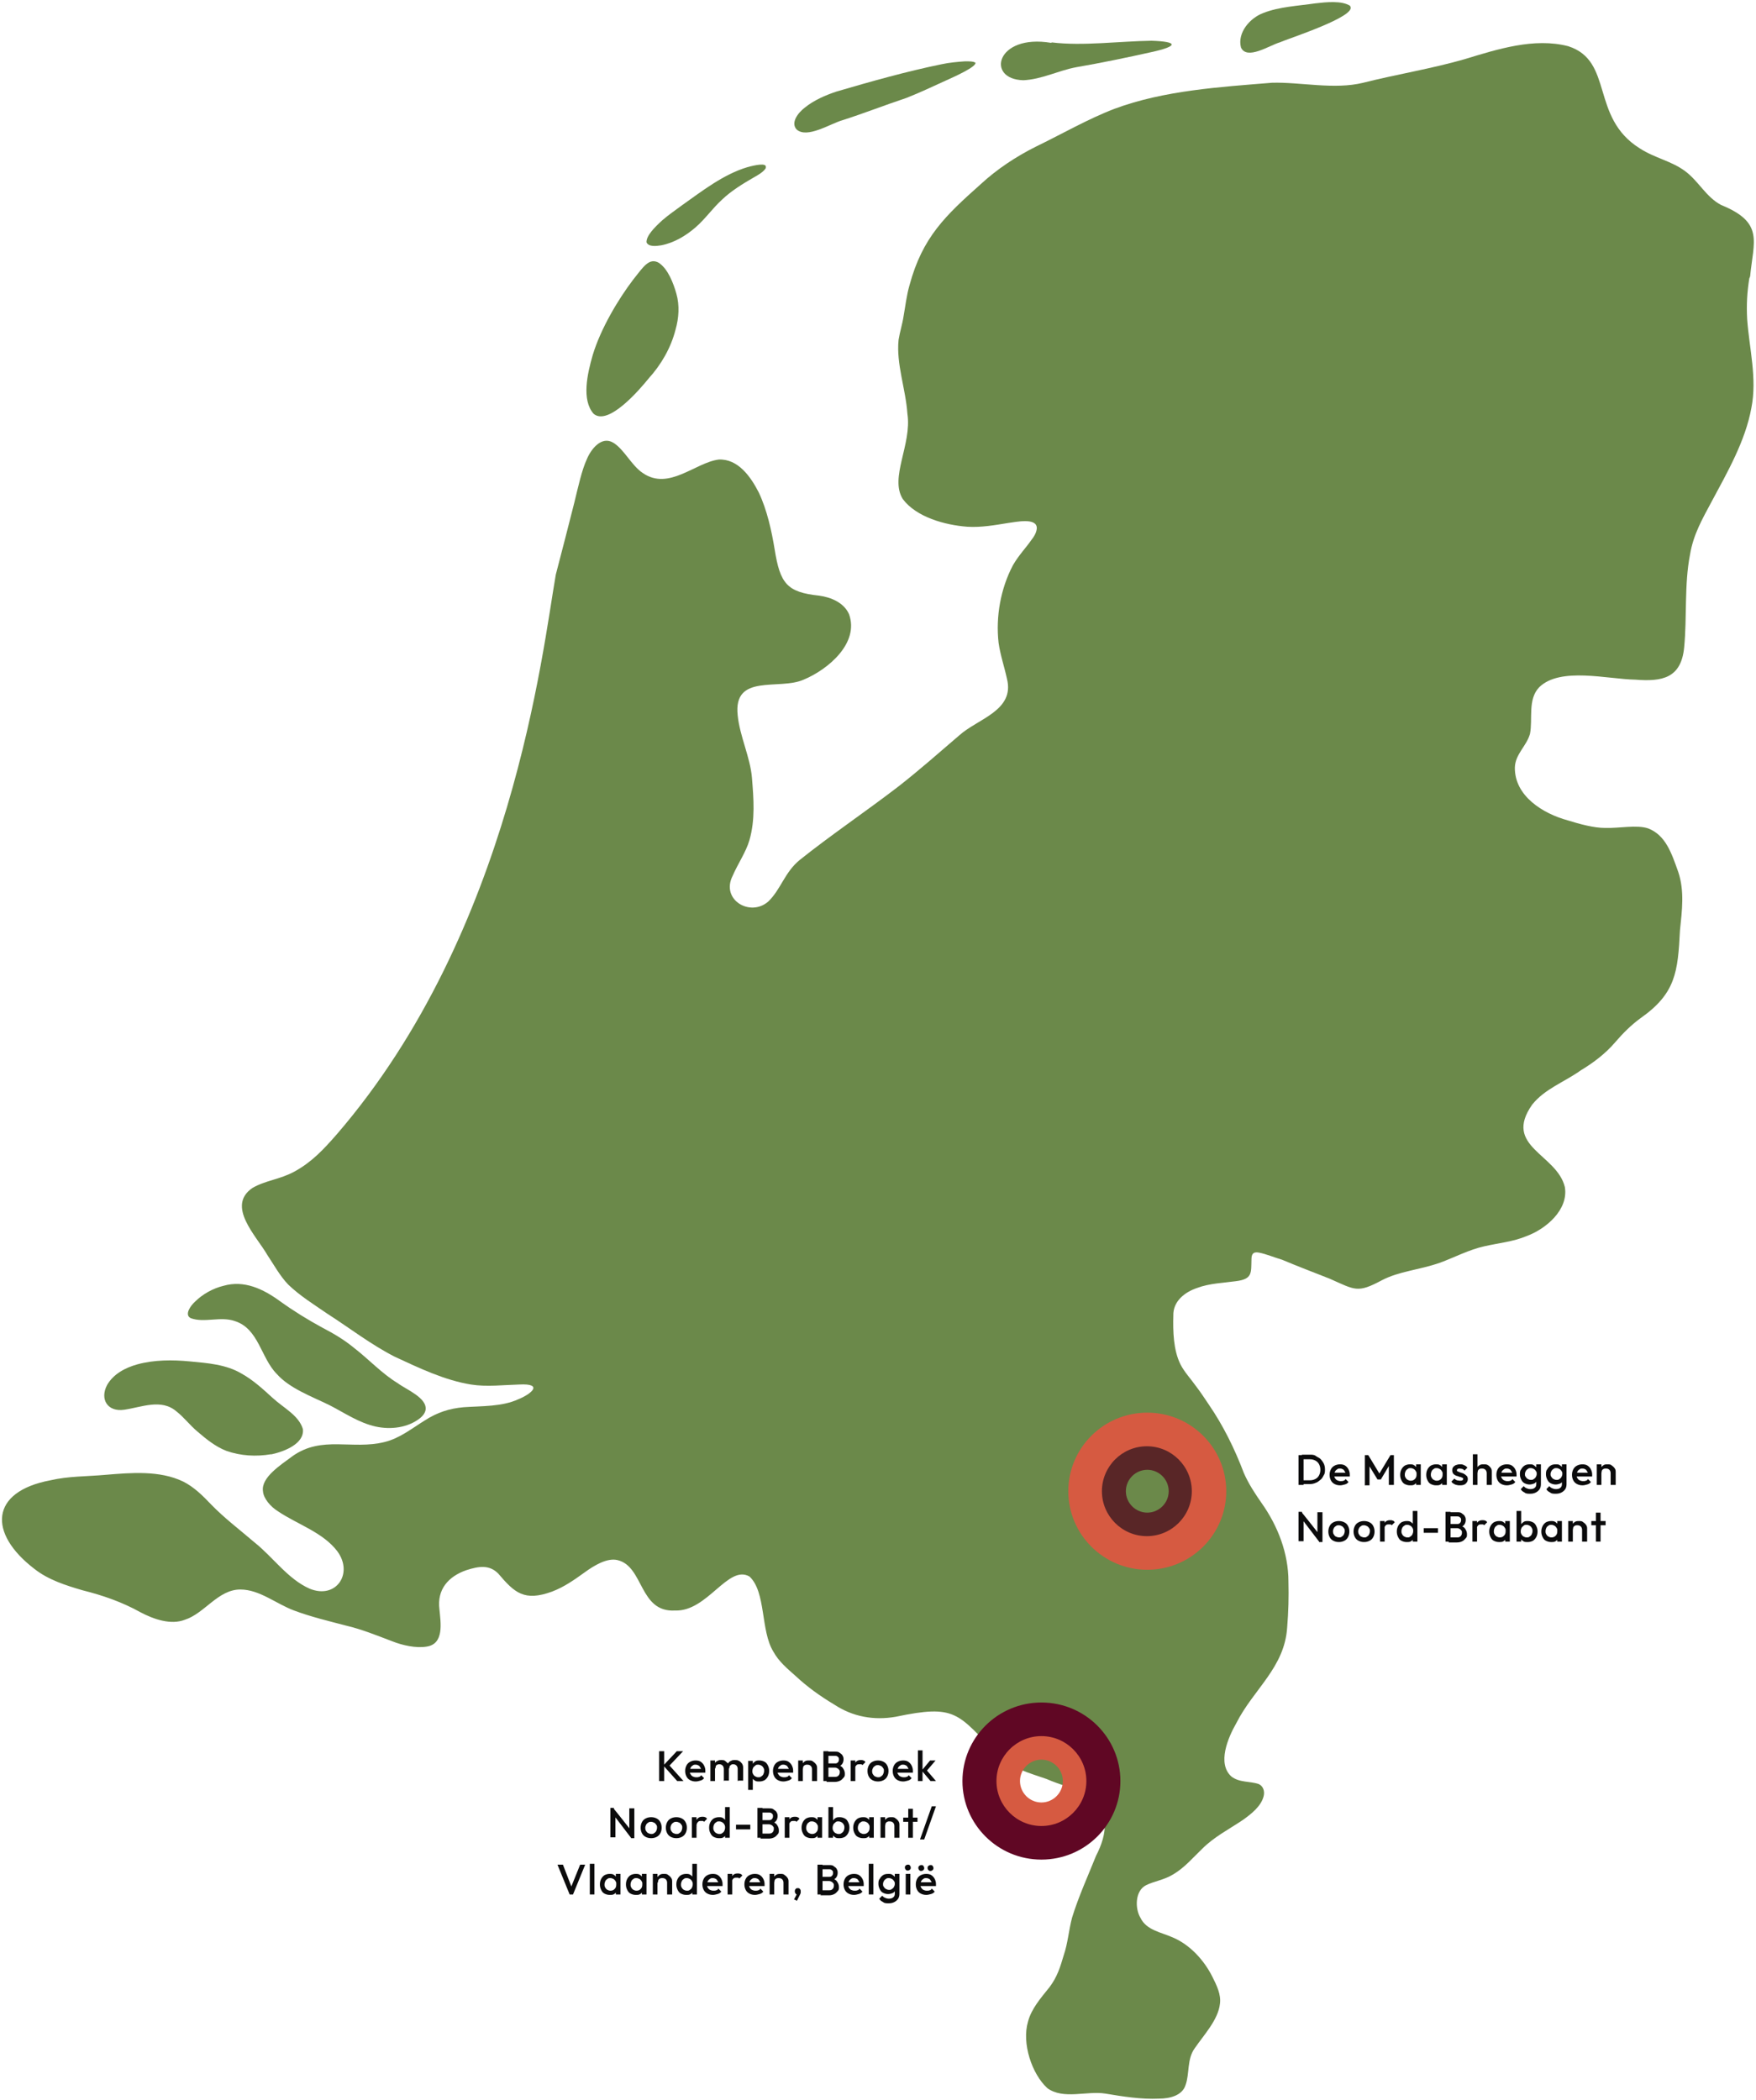 <?xml version="1.0" encoding="UTF-8"?>
<svg width="418px" height="500px" viewBox="0 0 418 500" version="1.1" xmlns="http://www.w3.org/2000/svg" xmlns:xlink="http://www.w3.org/1999/xlink">
    <title>Unesco M&amp;B_kaartje locaties_RGB</title>
    <g id="Page-1" stroke="none" stroke-width="1" fill="none" fill-rule="evenodd">
        <g id="Unesco-M&amp;B_kaartje-locaties_RGB" transform="translate(0.469, 0.498)" fill-rule="nonzero">
            <g id="Group" fill="#6B894A">
                <path d="M64.231,345.702 C67.431,345.002 72.031,343.102 71.631,339.702 C70.631,336.402 67.031,334.702 64.331,332.202 C62.031,330.102 59.731,328.002 57.031,326.502 C53.331,324.302 48.931,324.002 44.731,323.602 C40.631,323.202 36.231,323.202 32.231,324.302 C29.331,325.102 26.531,326.602 25.031,329.202 C23.231,332.602 25.131,335.702 29.131,335.102 C33.231,334.502 37.931,332.402 41.531,335.502 C43.331,336.902 44.731,338.802 46.531,340.302 C48.631,342.102 50.831,343.902 53.431,344.902 C56.831,346.102 60.531,346.302 64.031,345.702 L64.031,345.702 L64.231,345.702 Z" id="Path"></path>
                <path d="M44.931,313.302 C48.131,314.502 52.031,312.802 55.431,314.002 C61.131,315.802 61.631,322.802 65.431,326.602 C68.431,330.002 73.631,331.902 77.931,334.002 C81.631,335.902 84.931,338.202 88.931,339.102 C92.531,339.902 96.631,339.402 99.531,337.102 C100.231,336.502 100.631,336.002 100.831,335.202 C101.331,332.302 96.231,330.302 94.231,328.802 C90.431,326.502 87.331,323.102 83.831,320.402 C81.531,318.502 79.031,317.002 76.331,315.602 C72.831,313.702 69.431,311.602 66.231,309.302 C62.131,306.302 57.631,304.202 52.731,305.602 C50.231,306.202 47.731,307.602 45.931,309.402 C44.931,310.302 43.331,312.502 44.931,313.302 L44.931,313.302 L44.931,313.302 Z" id="Path"></path>
                <path d="M156.431,62.102 C154.031,60.702 152.631,63.102 150.231,66.102 C146.731,70.702 142.531,77.702 140.631,84.002 C139.331,88.502 137.931,94.702 140.831,98.002 C144.331,101.002 151.831,92.202 153.931,89.602 C156.931,86.302 159.231,82.302 160.331,78.002 C161.131,75.202 161.331,72.202 160.531,69.402 C159.831,66.902 158.531,63.602 156.531,62.202 L156.531,62.202 L156.431,62.102 Z" id="Path"></path>
                <path d="M181.831,39.502 C181.331,40.402 179.931,41.202 179.031,41.702 C176.431,43.202 173.631,44.902 171.431,47.002 C169.131,49.102 167.431,51.602 165.131,53.602 C162.831,55.602 160.031,57.302 156.931,57.902 C155.731,58.102 153.931,58.302 153.431,57.202 C153.331,55.702 155.231,53.702 157.231,51.902 C158.731,50.602 160.231,49.602 161.831,48.402 C166.631,45.002 171.731,41.002 177.431,39.302 C179.231,38.802 182.031,38.202 181.831,39.302 L181.831,39.302 L181.831,39.502 Z" id="Path"></path>
                <path d="M231.631,14.302 C232.631,15.202 225.931,18.102 224.631,18.702 C221.531,20.102 218.631,21.502 215.331,22.802 C210.231,24.502 205.131,26.502 200.131,28.102 C197.231,28.902 191.631,32.602 189.131,30.302 C187.731,28.702 189.431,26.402 191.131,25.102 C193.231,23.402 195.931,22.202 198.631,21.302 C206.831,18.902 215.331,16.502 223.631,14.802 C225.431,14.402 227.731,14.202 229.231,14.102 C230.431,14.102 231.231,14.102 231.631,14.402 L231.631,14.402 L231.631,14.302 Z" id="Path"></path>
                <path d="M249.731,9.702 C236.631,7.502 234.131,18.402 243.131,18.602 C247.531,18.402 251.431,16.302 255.731,15.502 C261.531,14.502 267.831,13.202 273.631,11.902 C280.031,10.502 280.031,9.402 273.631,9.202 C266.131,9.302 257.231,10.502 249.931,9.602 L249.931,9.602 L249.731,9.702 Z" id="Path"></path>
                <path d="M320.931,0.902 C318.931,-0.398 315.231,0.002 312.631,0.302 C308.531,0.902 304.031,1.102 300.231,2.602 C297.031,3.802 294.031,7.302 294.931,10.802 C296.331,13.902 301.731,10.302 304.131,9.602 C306.131,8.702 322.631,3.402 320.931,1.002 L320.931,1.002 L320.931,0.902 Z" id="Path"></path>
                <path d="M416.131,65.302 C416.931,56.902 419.531,52.502 409.231,48.302 C405.631,46.402 403.931,42.702 400.731,40.302 C397.431,37.802 393.531,37.202 389.831,34.802 C378.031,27.402 383.731,14.002 372.831,10.502 C364.731,8.402 356.031,11.202 348.131,13.602 C340.131,15.902 331.931,17.202 324.031,19.202 C317.131,20.902 309.031,19.002 302.331,19.202 C290.131,20.202 276.631,21.002 264.831,25.402 C258.531,27.802 252.131,31.502 246.131,34.402 C241.331,36.802 236.831,39.802 233.031,43.302 C224.631,50.802 219.131,55.902 216.031,67.402 C215.331,69.802 215.031,72.502 214.631,74.702 C214.331,76.702 213.731,78.502 213.431,80.402 C212.831,86.102 215.131,92.102 215.531,98.002 C216.631,105.302 211.231,113.202 214.431,118.302 C217.631,122.602 224.431,124.502 229.831,124.902 C233.131,125.102 236.431,124.502 239.531,124.002 C241.231,123.802 246.431,122.602 246.331,125.302 C246.231,126.402 245.631,127.302 244.931,128.202 C243.831,129.802 241.931,131.802 240.631,134.102 C237.731,139.602 236.531,146.302 237.231,152.502 C237.631,155.402 238.631,158.302 239.231,161.102 C241.131,168.702 232.231,170.602 227.831,174.602 C222.931,178.802 218.531,182.702 213.431,186.702 C206.031,192.402 197.031,198.502 189.931,204.202 C186.331,207.102 185.431,211.202 182.431,214.102 C178.131,217.902 171.031,213.702 173.931,208.002 C175.131,205.202 177.131,202.302 177.931,199.502 C179.331,194.602 178.931,189.702 178.531,184.702 C178.131,179.802 175.631,174.802 175.131,169.802 C174.031,159.702 185.031,163.902 190.831,161.302 C196.631,158.902 204.131,152.602 201.631,145.702 C200.431,143.002 197.431,141.702 194.531,141.302 C186.831,140.502 185.231,138.402 183.931,130.302 C183.231,126.002 182.131,120.902 180.131,116.702 C178.231,113.002 175.231,108.702 170.631,108.902 C165.031,109.602 158.731,116.402 152.531,112.102 C149.831,110.302 148.131,106.502 145.531,104.902 C142.731,103.202 140.231,106.402 139.231,108.802 C138.031,111.402 137.231,115.102 136.231,119.202 C134.831,124.702 133.231,131.002 131.831,136.302 C128.631,154.602 121.431,221.102 79.731,269.502 C76.331,273.402 73.631,276.202 69.631,278.402 C66.131,280.302 62.731,280.502 59.631,282.302 C53.331,286.602 60.531,293.702 63.131,298.202 C64.731,300.602 66.131,303.202 68.131,305.302 C70.931,308.002 74.331,310.102 77.531,312.302 C82.831,315.702 87.831,319.602 93.531,322.502 C99.331,325.202 105.431,328.102 111.631,329.102 C115.331,329.702 119.431,329.202 123.131,329.102 C128.931,328.802 126.131,331.302 122.931,332.602 C119.031,334.402 114.231,334.202 109.931,334.502 C106.431,334.802 103.531,335.802 100.731,337.602 C97.631,339.502 94.731,341.902 91.031,342.802 C83.331,344.702 76.231,341.202 69.231,346.102 C66.431,348.202 61.631,351.202 62.131,354.502 C62.231,356.202 63.931,358.202 65.731,359.302 C70.331,362.402 76.431,364.302 79.831,368.802 C83.731,374.102 79.531,380.302 73.231,377.702 C68.031,375.402 64.531,370.202 60.131,366.702 C56.631,363.702 52.931,360.902 49.831,357.702 C47.831,355.602 45.731,353.502 43.131,352.202 C37.531,349.502 30.731,350.102 24.631,350.602 C20.231,351.002 15.831,350.902 11.531,351.902 C-2.869,354.602 -3.369,364.502 7.731,373.002 C11.031,375.602 15.131,376.902 19.231,378.102 C24.031,379.302 28.631,380.902 32.931,383.302 C36.131,385.002 40.231,386.402 43.531,385.102 C48.231,383.602 51.431,377.902 56.731,377.902 C61.331,377.902 65.231,381.302 69.531,382.902 C73.531,384.402 77.731,385.402 81.931,386.502 C85.731,387.402 89.131,388.802 92.831,390.202 C95.331,391.202 98.531,391.902 101.031,391.502 C105.331,390.902 104.431,385.802 104.131,382.602 C103.531,377.902 106.231,374.802 110.531,373.302 C113.631,372.302 116.031,372.002 118.131,374.102 C122.031,378.702 124.331,380.802 130.931,378.402 C133.831,377.302 136.231,375.602 138.731,373.802 C140.931,372.202 144.031,370.302 146.531,370.902 C152.831,372.402 151.631,383.402 160.231,382.902 C167.931,383.202 172.831,371.902 177.931,374.802 C181.931,378.502 180.531,387.702 183.631,392.702 C184.931,395.102 187.031,396.802 188.931,398.502 C191.731,401.102 194.631,403.202 198.131,405.302 C202.531,408.202 207.531,409.102 212.731,408.202 C227.031,405.202 227.431,407.302 236.831,417.102 C239.931,420.402 244.631,421.602 248.631,423.002 C251.831,424.402 255.331,425.202 258.331,426.902 C263.931,430.502 263.131,436.102 260.431,441.302 C258.631,445.802 256.231,451.102 254.731,456.002 C253.931,459.002 253.731,462.102 252.731,465.002 C251.931,467.702 251.231,470.102 249.331,472.602 C247.331,475.102 245.031,477.702 244.231,480.802 C242.731,485.902 245.131,493.202 248.831,496.602 C252.631,499.402 258.231,497.202 262.631,497.902 C266.831,498.602 271.131,499.302 275.431,499.102 C277.931,499.102 280.931,498.402 281.731,495.902 C282.731,493.202 282.031,489.702 283.931,487.102 C286.131,483.902 289.531,480.302 289.931,476.502 C290.231,474.302 289.131,472.102 288.131,470.102 C286.131,466.102 282.731,462.402 278.631,460.702 C275.931,459.502 272.431,459.002 271.031,456.102 C269.631,453.802 269.731,449.602 272.331,448.302 C274.331,447.302 276.531,447.102 278.831,445.702 C281.531,444.102 283.531,441.702 285.731,439.602 C288.531,436.802 292.031,435.002 295.331,432.802 C297.431,431.302 299.731,429.502 300.331,427.102 C300.631,425.902 300.231,424.702 299.131,424.202 C297.031,423.502 294.531,423.902 292.631,422.402 C289.231,419.302 291.831,413.202 293.831,409.702 C297.931,401.602 305.331,396.502 305.931,386.902 C306.231,383.302 306.331,379.602 306.231,376.002 C306.231,369.302 303.731,362.802 299.831,357.302 C298.231,355.002 296.731,352.702 295.631,350.202 C293.431,344.402 290.731,338.902 287.231,333.802 C286.231,332.302 285.231,330.802 284.231,329.502 C283.031,327.802 281.431,326.102 280.531,324.302 C278.831,320.902 278.731,316.402 278.831,312.702 C278.731,309.302 281.531,307.102 284.531,306.102 C287.431,305.002 290.931,304.902 293.731,304.502 C297.731,304.002 297.331,302.502 297.431,299.302 C297.431,298.202 297.731,297.402 299.231,297.702 C300.831,298.002 303.031,298.902 304.731,299.402 C308.531,301.002 312.231,302.402 316.031,303.902 C322.131,306.602 322.631,307.402 328.431,304.302 C332.631,302.102 337.131,301.902 342.331,300.102 C345.831,298.802 349.231,297.002 352.831,296.202 C356.331,295.402 359.731,295.102 362.831,293.802 C367.531,292.102 372.931,287.502 372.031,282.102 C370.131,274.202 357.231,272.502 364.231,262.502 C367.231,258.702 371.931,257.102 375.831,254.302 C378.831,252.502 381.731,250.302 384.031,247.602 C385.831,245.502 387.831,243.502 390.031,241.902 C398.431,236.002 398.931,230.902 399.431,221.002 C399.931,216.202 400.531,211.602 399.031,207.102 C397.431,202.602 396.031,198.302 391.831,196.702 C389.131,195.802 384.931,196.702 381.631,196.602 C378.931,196.602 375.631,195.702 372.731,194.802 C366.831,193.202 360.031,189.002 360.131,182.202 C360.231,179.002 362.931,177.102 363.731,174.202 C364.431,170.702 363.131,166.002 365.931,163.102 C370.931,158.202 382.231,161.202 388.831,161.302 C395.131,161.802 399.731,161.002 400.431,153.602 C401.131,146.402 400.431,138.602 401.831,131.502 C402.631,126.702 404.731,123.102 407.031,118.802 C410.731,111.902 415.031,104.402 416.431,96.602 C417.831,89.602 415.931,82.502 415.431,75.502 C415.231,72.002 415.431,69.002 415.931,65.802 L415.931,65.802 L416.131,65.302 Z" id="Path"></path>
            </g>
            <g id="Group" transform="translate(228.631, 404.802)">
                <path d="M18.8,23.8 C16,23.8 13.7,21.5 13.7,18.7 C13.7,15.9 16,13.6 18.8,13.6 C21.6,13.6 23.9,15.9 23.9,18.7 C23.9,21.5 21.6,23.8 18.8,23.8 M18.8,0.3 C8.6,0.3 0.4,8.5 0.4,18.7 C0.4,28.9 8.6,37.1 18.8,37.1 C29,37.1 37.2,28.9 37.2,18.7 C37.2,8.5 29,0.3 18.8,0.3" id="Shape" fill="#D65A41"></path>
                <path d="M37.6,18.7 C37.6,8.4 29.2,5.68434189e-14 18.8,5.68434189e-14 C8.4,5.68434189e-14 0,8.4 0,18.7 C0,29 8.4,37.4 18.8,37.4 C29.2,37.4 37.6,29 37.6,18.7 M29.5,18.7 C29.5,24.6 24.7,29.4 18.8,29.4 C12.9,29.4 8.1,24.6 8.1,18.7 C8.1,12.8 12.9,8 18.8,8 C24.7,8 29.5,12.8 29.5,18.7" id="Shape" fill="#600724"></path>
            </g>
            <g id="Group" transform="translate(253.831, 335.802)">
                <path d="M18.8,23.8 C16,23.8 13.7,21.5 13.7,18.7 C13.7,15.9 16,13.6 18.8,13.6 C21.6,13.6 23.9,15.9 23.9,18.7 C23.9,21.5 21.6,23.8 18.8,23.8 M18.8,0.3 C8.6,0.3 0.4,8.5 0.4,18.7 C0.4,28.9 8.6,37.1 18.8,37.1 C29,37.1 37.2,28.9 37.2,18.7 C37.2,8.5 29,0.3 18.8,0.3" id="Shape" fill="#592627"></path>
                <path d="M37.6,18.7 C37.6,8.4 29.2,0 18.8,0 C8.4,0 0,8.4 0,18.7 C0,29 8.4,37.4 18.8,37.4 C29.2,37.4 37.6,29 37.6,18.7 M29.4,18.7 C29.4,24.6 24.6,29.4 18.7,29.4 C12.8,29.4 8,24.6 8,18.7 C8,12.8 12.8,8 18.7,8 C24.6,8 29.4,12.8 29.4,18.7" id="Shape" fill="#D65A41"></path>
            </g>
            <g id="Group" transform="translate(308.631, 345.702)" fill="#0B0B0C">
                <path d="M0,7.3 L0,0.2 L1.2,0.2 L1.2,7.3 L0,7.3 Z M0.8,7.3 L0.8,6.2 L2.7,6.2 C3.2,6.2 3.6,6.1 4,5.9 C4.4,5.7 4.7,5.4 4.9,5 C5.1,4.6 5.2,4.2 5.2,3.7 C5.2,3.2 5.1,2.8 4.9,2.4 C4.7,2 4.4,1.7 4,1.5 C3.6,1.3 3.2,1.2 2.7,1.2 L0.8,1.2 L0.8,0.1 L2.7,0.1 C3.2,0.1 3.7,0.1 4.1,0.4 C4.5,0.7 4.9,0.8 5.2,1.1 C5.5,1.4 5.8,1.8 6,2.2 C6.2,2.6 6.3,3.1 6.3,3.6 C6.3,4.1 6.3,4.6 6,5 C5.8,5.4 5.6,5.8 5.2,6.1 C4.8,6.4 4.5,6.7 4.1,6.8 C3.7,7 3.2,7.1 2.7,7.1 L0.8,7.1 L0.8,7.3 Z" id="Shape"></path>
                <path d="M9.9,7.4 C9.4,7.4 9,7.3 8.6,7.1 C8.2,6.9 7.9,6.6 7.7,6.2 C7.5,5.8 7.4,5.4 7.4,4.9 C7.4,4.4 7.5,4 7.7,3.6 C7.9,3.2 8.2,2.9 8.6,2.7 C9,2.5 9.4,2.4 9.9,2.4 C10.4,2.4 10.8,2.5 11.1,2.7 C11.4,2.9 11.7,3.2 11.9,3.6 C12.1,4 12.2,4.4 12.2,4.8 C12.2,5.2 12.2,5 12.2,5 C12.2,5 12.2,5.2 12.2,5.3 L8.2,5.3 L8.2,4.4 L11.6,4.4 L11.2,4.8 C11.2,4.5 11.2,4.3 11,4.1 C10.9,3.9 10.8,3.7 10.6,3.6 C10.4,3.5 10.2,3.4 9.9,3.4 C9.6,3.4 9.4,3.4 9.2,3.6 C9,3.7 8.8,3.9 8.7,4.1 C8.6,4.3 8.5,4.6 8.5,4.9 C8.5,5.2 8.5,5.5 8.7,5.7 C8.8,5.9 9,6.1 9.2,6.2 C9.4,6.3 9.7,6.4 10,6.4 C10.3,6.4 10.5,6.4 10.7,6.3 C10.9,6.3 11.1,6.1 11.2,5.9 L11.9,6.6 C11.7,6.9 11.4,7.1 11,7.2 C10.6,7.3 10.3,7.4 9.9,7.4 L9.9,7.4 Z" id="Path"></path>
                <path d="M15.8,7.3 L15.8,0.2 L16.6,0.2 L19.5,5 L19,5 L21.9,0.2 L22.7,0.2 L22.7,7.3 L21.5,7.3 L21.5,2.3 L21.8,2.3 C21.8,2.3 19.6,6 19.6,6 L18.8,6 L16.6,2.4 L16.9,2.4 C16.9,2.4 16.9,7.4 16.9,7.4 L15.7,7.4 L15.8,7.3 Z" id="Path"></path>
                <path d="M26.5,7.4 C26.1,7.4 25.7,7.3 25.3,7.1 C24.9,6.9 24.7,6.6 24.5,6.2 C24.3,5.8 24.2,5.4 24.2,4.9 C24.2,4.4 24.3,4 24.5,3.6 C24.7,3.2 25,2.9 25.3,2.7 C25.7,2.5 26.1,2.4 26.5,2.4 C26.9,2.4 27.2,2.4 27.5,2.6 C27.8,2.8 28,3 28.2,3.3 C28.4,3.6 28.5,3.9 28.5,4.2 L28.5,5.6 C28.5,6 28.5,6.3 28.3,6.5 C28.1,6.8 27.9,7 27.6,7.2 C27.3,7.4 27,7.4 26.6,7.4 L26.5,7.4 Z M26.7,6.3 C27.1,6.3 27.4,6.2 27.7,5.9 C28,5.6 28.1,5.3 28.1,4.8 C28.1,4.3 28.1,4.3 27.9,4 C27.8,3.8 27.6,3.6 27.4,3.5 C27.2,3.4 27,3.3 26.7,3.3 C26.4,3.3 26.2,3.3 26,3.5 C25.8,3.6 25.6,3.8 25.5,4 C25.4,4.2 25.3,4.5 25.3,4.8 C25.3,5.1 25.3,5.3 25.5,5.6 C25.6,5.8 25.8,6 26,6.1 C26.2,6.2 26.4,6.3 26.7,6.3 Z M28,7.3 L28,6 L28.2,4.8 L28,3.6 L28,2.4 L29.1,2.4 L29.1,7.3 L28,7.3 Z" id="Shape"></path>
                <path d="M32.7,7.4 C32.3,7.4 31.9,7.3 31.5,7.1 C31.1,6.9 30.9,6.6 30.7,6.2 C30.5,5.8 30.4,5.4 30.4,4.9 C30.4,4.4 30.5,4 30.7,3.6 C30.9,3.2 31.2,2.9 31.5,2.7 C31.9,2.5 32.3,2.4 32.7,2.4 C33.1,2.4 33.4,2.4 33.7,2.6 C34,2.8 34.2,3 34.4,3.3 C34.6,3.6 34.7,3.9 34.7,4.2 L34.7,5.6 C34.7,6 34.7,6.3 34.5,6.5 C34.3,6.8 34.1,7 33.8,7.2 C33.5,7.4 33.2,7.4 32.8,7.4 L32.7,7.4 Z M32.9,6.3 C33.3,6.3 33.6,6.2 33.9,5.9 C34.2,5.6 34.3,5.3 34.3,4.8 C34.3,4.3 34.3,4.3 34.1,4 C34,3.8 33.8,3.6 33.6,3.5 C33.4,3.4 33.2,3.3 32.9,3.3 C32.6,3.3 32.4,3.3 32.2,3.5 C32,3.6 31.8,3.8 31.7,4 C31.6,4.2 31.5,4.5 31.5,4.8 C31.5,5.1 31.5,5.3 31.7,5.6 C31.8,5.8 32,6 32.2,6.1 C32.4,6.2 32.6,6.3 32.9,6.3 Z M34.2,7.3 L34.2,6 L34.4,4.8 L34.2,3.6 L34.2,2.4 L35.3,2.4 L35.3,7.3 L34.2,7.3 Z" id="Shape"></path>
                <path d="M38.4,7.4 C38.1,7.4 37.9,7.4 37.6,7.3 C37.4,7.3 37.1,7.1 36.9,7 C36.7,6.9 36.5,6.7 36.4,6.5 L37.1,5.8 C37.3,6 37.5,6.1 37.7,6.2 C37.9,6.2 38.2,6.3 38.4,6.3 C38.6,6.3 38.8,6.3 39,6.2 C39.1,6.2 39.2,6 39.2,5.9 C39.2,5.8 39.2,5.6 39,5.6 C38.9,5.6 38.7,5.4 38.5,5.4 C38.3,5.4 38.1,5.3 37.9,5.2 C37.7,5.2 37.5,5.1 37.3,5 C37.1,4.9 37,4.8 36.8,4.6 C36.7,4.4 36.6,4.2 36.6,3.9 C36.6,3.6 36.6,3.3 36.8,3.1 C36.9,2.9 37.2,2.7 37.4,2.6 C37.7,2.5 38,2.4 38.4,2.4 C38.8,2.4 39.1,2.4 39.4,2.6 C39.7,2.7 40,2.9 40.2,3.2 L39.5,3.9 C39.4,3.7 39.2,3.6 39,3.5 C38.8,3.5 38.6,3.4 38.4,3.4 C38.2,3.4 38,3.4 37.9,3.5 C37.8,3.5 37.7,3.7 37.7,3.8 C37.7,3.9 37.7,4 37.9,4.1 C38,4.1 38.2,4.2 38.4,4.3 C38.6,4.4 38.8,4.4 39,4.5 C39.2,4.5 39.4,4.7 39.6,4.8 C39.8,4.9 39.9,5.1 40.1,5.2 C40.2,5.4 40.3,5.6 40.3,5.9 C40.3,6.4 40.1,6.7 39.8,7 C39.5,7.3 39,7.4 38.5,7.4 L38.4,7.4 Z" id="Path"></path>
                <path d="M41.5,7.3 L41.5,-5.68434189e-14 L42.6,-5.68434189e-14 L42.6,7.3 L41.5,7.3 Z M44.8,7.3 L44.8,4.5 C44.8,4.2 44.7,3.9 44.5,3.7 C44.3,3.5 44,3.4 43.7,3.4 C43.4,3.4 43.3,3.4 43.1,3.5 C42.9,3.6 42.8,3.7 42.7,3.9 C42.7,4.1 42.6,4.3 42.6,4.5 L42.2,4.3 C42.2,3.9 42.2,3.6 42.4,3.3 C42.6,3 42.8,2.8 43.1,2.6 C43.4,2.4 43.7,2.4 44.1,2.4 C44.5,2.4 44.8,2.4 45.1,2.6 C45.4,2.8 45.6,3 45.8,3.3 C46,3.6 46,3.9 46,4.3 L46,7.3 L44.9,7.3 L44.8,7.3 Z" id="Shape"></path>
                <path d="M49.6,7.4 C49.1,7.4 48.7,7.3 48.3,7.1 C47.9,6.9 47.6,6.6 47.4,6.2 C47.2,5.8 47.1,5.4 47.1,4.9 C47.1,4.4 47.2,4 47.4,3.6 C47.6,3.2 47.9,2.9 48.3,2.7 C48.7,2.5 49.1,2.4 49.6,2.4 C50.1,2.4 50.5,2.5 50.8,2.7 C51.1,2.9 51.4,3.2 51.6,3.6 C51.8,4 51.9,4.4 51.9,4.8 C51.9,5.2 51.9,5 51.9,5 C51.9,5 51.9,5.2 51.9,5.3 L47.9,5.3 L47.9,4.4 L51.3,4.4 L50.9,4.8 C50.9,4.5 50.9,4.3 50.7,4.1 C50.6,3.9 50.5,3.7 50.3,3.6 C50.1,3.5 49.9,3.4 49.6,3.4 C49.3,3.4 49.1,3.4 48.9,3.6 C48.7,3.7 48.5,3.9 48.4,4.1 C48.3,4.3 48.2,4.6 48.2,4.9 C48.2,5.2 48.2,5.5 48.4,5.7 C48.5,5.9 48.7,6.1 48.9,6.2 C49.1,6.3 49.4,6.4 49.7,6.4 C50,6.4 50.2,6.4 50.4,6.3 C50.6,6.3 50.8,6.1 50.9,5.9 L51.6,6.6 C51.4,6.9 51.1,7.1 50.7,7.2 C50.3,7.3 50,7.4 49.6,7.4 L49.6,7.4 Z" id="Path"></path>
                <path d="M55,7.2 C54.6,7.2 54.2,7.1 53.8,6.9 C53.4,6.7 53.2,6.4 53,6 C52.8,5.6 52.7,5.2 52.7,4.8 C52.7,4.4 52.7,3.9 53,3.6 C53.2,3.2 53.5,2.9 53.8,2.7 C54.1,2.5 54.5,2.4 55,2.4 C55.5,2.4 55.7,2.4 56,2.6 C56.3,2.8 56.5,3 56.7,3.2 C56.9,3.4 56.9,3.8 56.9,4.2 L56.9,5.4 C56.9,5.8 56.9,6.1 56.7,6.4 C56.5,6.7 56.3,6.9 56,7 C55.7,7.1 55.4,7.2 55,7.2 L55,7.2 Z M55.1,9.4 C54.6,9.4 54.1,9.4 53.8,9.1 C53.4,8.9 53.1,8.7 52.9,8.3 L53.6,7.6 C53.8,7.8 54,8 54.3,8.1 C54.5,8.2 54.8,8.3 55.2,8.3 C55.6,8.3 56,8.2 56.2,8 C56.5,7.8 56.6,7.5 56.6,7.1 L56.6,5.9 L56.8,4.8 L56.6,3.7 L56.6,2.4 L57.7,2.4 L57.7,7.1 C57.7,7.6 57.6,8 57.4,8.3 C57.2,8.6 56.9,8.9 56.5,9.1 C56.1,9.3 55.7,9.4 55.2,9.4 L55.1,9.4 Z M55.3,6.1 C55.6,6.1 55.8,6.1 56,5.9 C56.2,5.8 56.4,5.6 56.5,5.4 C56.6,5.2 56.7,5 56.7,4.7 C56.7,4.4 56.7,4.2 56.5,4 C56.4,3.8 56.2,3.6 56,3.5 C55.8,3.4 55.6,3.3 55.3,3.3 C55,3.3 54.8,3.3 54.6,3.5 C54.4,3.6 54.2,3.8 54.1,4 C54,4.2 53.9,4.4 53.9,4.7 C53.9,5 53.9,5.2 54.1,5.4 C54.2,5.6 54.4,5.8 54.6,5.9 C54.8,6 55,6.1 55.3,6.1 Z" id="Shape"></path>
                <path d="M61.2,7.2 C60.8,7.2 60.4,7.1 60,6.9 C59.6,6.7 59.4,6.4 59.2,6 C59,5.6 58.9,5.2 58.9,4.8 C58.9,4.4 58.9,3.9 59.2,3.6 C59.4,3.2 59.7,2.9 60,2.7 C60.3,2.5 60.7,2.4 61.2,2.4 C61.7,2.4 61.9,2.4 62.2,2.6 C62.5,2.8 62.7,3 62.9,3.2 C63.1,3.4 63.1,3.8 63.1,4.2 L63.1,5.4 C63.1,5.8 63.1,6.1 62.9,6.4 C62.7,6.7 62.5,6.9 62.2,7 C61.9,7.1 61.6,7.2 61.2,7.2 L61.2,7.2 Z M61.2,9.4 C60.7,9.4 60.2,9.4 59.9,9.1 C59.5,8.9 59.2,8.7 59,8.3 L59.7,7.6 C59.9,7.8 60.1,8 60.4,8.1 C60.6,8.2 60.9,8.3 61.3,8.3 C61.7,8.3 62.1,8.2 62.3,8 C62.6,7.8 62.7,7.5 62.7,7.1 L62.7,5.9 L62.9,4.8 L62.7,3.7 L62.7,2.4 L63.8,2.4 L63.8,7.1 C63.8,7.6 63.7,8 63.5,8.3 C63.3,8.6 63,8.9 62.6,9.1 C62.2,9.3 61.8,9.4 61.3,9.4 L61.2,9.4 Z M61.4,6.1 C61.7,6.1 61.9,6.1 62.1,5.9 C62.3,5.8 62.5,5.6 62.6,5.4 C62.7,5.2 62.8,5 62.8,4.7 C62.8,4.4 62.8,4.2 62.6,4 C62.5,3.8 62.3,3.6 62.1,3.5 C61.9,3.4 61.7,3.3 61.4,3.3 C61.1,3.3 60.9,3.3 60.7,3.5 C60.5,3.6 60.3,3.8 60.2,4 C60.1,4.2 60,4.4 60,4.7 C60,5 60,5.2 60.2,5.4 C60.3,5.6 60.5,5.8 60.7,5.9 C60.9,6 61.1,6.1 61.4,6.1 Z" id="Shape"></path>
                <path d="M67.6,7.4 C67.1,7.4 66.7,7.3 66.3,7.1 C65.9,6.9 65.6,6.6 65.4,6.2 C65.2,5.8 65.1,5.4 65.1,4.9 C65.1,4.4 65.2,4 65.4,3.6 C65.6,3.2 65.9,2.9 66.3,2.7 C66.7,2.5 67.1,2.4 67.6,2.4 C68.1,2.4 68.5,2.5 68.8,2.7 C69.1,2.9 69.4,3.2 69.6,3.6 C69.8,4 69.9,4.4 69.9,4.8 C69.9,5.2 69.9,5 69.9,5 C69.9,5 69.9,5.2 69.9,5.3 L65.9,5.3 L65.9,4.4 L69.3,4.4 L68.9,4.8 C68.9,4.5 68.9,4.3 68.7,4.1 C68.6,3.9 68.5,3.7 68.3,3.6 C68.1,3.5 67.9,3.4 67.6,3.4 C67.3,3.4 67.1,3.4 66.9,3.6 C66.7,3.7 66.5,3.9 66.4,4.1 C66.3,4.3 66.2,4.6 66.2,4.9 C66.2,5.2 66.2,5.5 66.4,5.7 C66.5,5.9 66.7,6.1 66.9,6.2 C67.1,6.3 67.4,6.4 67.7,6.4 C68,6.4 68.2,6.4 68.4,6.3 C68.6,6.3 68.8,6.1 68.9,5.9 L69.6,6.6 C69.4,6.9 69.1,7.1 68.7,7.2 C68.3,7.3 68,7.4 67.6,7.4 L67.6,7.4 Z" id="Path"></path>
                <path d="M71,7.3 L71,2.4 L72.1,2.4 L72.1,7.3 L71,7.3 Z M74.3,7.3 L74.3,4.5 C74.3,4.2 74.2,3.9 74,3.7 C73.8,3.5 73.5,3.4 73.2,3.4 C72.9,3.4 72.8,3.4 72.6,3.5 C72.4,3.6 72.3,3.7 72.2,3.9 C72.2,4.1 72.1,4.3 72.1,4.5 L71.7,4.3 C71.7,3.9 71.7,3.6 71.9,3.3 C72.1,3 72.3,2.8 72.6,2.6 C72.9,2.4 73.2,2.4 73.6,2.4 C74,2.4 74.3,2.4 74.6,2.7 C74.9,2.9 75.1,3.1 75.3,3.4 C75.5,3.7 75.5,4 75.5,4.3 L75.5,7.3 L74.4,7.3 L74.3,7.3 Z" id="Shape"></path>
                <path d="M0,20.8 L0,13.7 L0.8,13.7 L1.2,15 L1.2,20.7 L0,20.7 L0,20.8 Z M4.9,20.8 L0.7,15.3 L0.7,13.8 C0.8,13.8 5.1,19.3 5.1,19.3 L5.1,20.8 L4.9,20.8 Z M4.9,20.8 L4.5,19.6 L4.5,13.8 L5.7,13.8 L5.7,20.9 L4.9,20.9 L4.9,20.8 Z" id="Shape"></path>
                <path d="M9.6,20.9 C9.1,20.9 8.7,20.8 8.3,20.6 C7.9,20.4 7.6,20.1 7.4,19.7 C7.2,19.3 7.1,18.9 7.1,18.4 C7.1,17.9 7.2,17.5 7.4,17.1 C7.6,16.7 7.9,16.4 8.3,16.2 C8.7,16 9.1,15.9 9.6,15.9 C10.1,15.9 10.5,16 10.9,16.2 C11.3,16.4 11.6,16.7 11.8,17.1 C12,17.5 12.1,17.9 12.1,18.4 C12.1,18.9 12,19.3 11.8,19.7 C11.6,20.1 11.3,20.4 10.9,20.6 C10.5,20.8 10.1,20.9 9.6,20.9 Z M9.6,19.8 C9.9,19.8 10.1,19.8 10.3,19.6 C10.5,19.5 10.7,19.3 10.8,19.1 C10.9,18.9 11,18.6 11,18.3 C11,18 11,17.8 10.8,17.6 C10.7,17.4 10.5,17.2 10.3,17.1 C10.1,17 9.8,16.9 9.6,16.9 C9.4,16.9 9.1,16.9 8.9,17.1 C8.7,17.2 8.5,17.4 8.4,17.6 C8.3,17.8 8.2,18.1 8.2,18.3 C8.2,18.5 8.2,18.8 8.4,19.1 C8.6,19.4 8.7,19.5 8.9,19.6 C9.1,19.7 9.4,19.8 9.6,19.8 Z" id="Shape"></path>
                <path d="M15.6,20.9 C15.1,20.9 14.7,20.8 14.3,20.6 C13.9,20.4 13.6,20.1 13.4,19.7 C13.2,19.3 13.1,18.9 13.1,18.4 C13.1,17.9 13.2,17.5 13.4,17.1 C13.6,16.7 13.9,16.4 14.3,16.2 C14.7,16 15.1,15.9 15.6,15.9 C16.1,15.9 16.5,16 16.9,16.2 C17.3,16.4 17.6,16.7 17.8,17.1 C18,17.5 18.1,17.9 18.1,18.4 C18.1,18.9 18,19.3 17.8,19.7 C17.6,20.1 17.3,20.4 16.9,20.6 C16.5,20.8 16.1,20.9 15.6,20.9 Z M15.6,19.8 C15.9,19.8 16.1,19.8 16.3,19.6 C16.5,19.5 16.7,19.3 16.8,19.1 C16.9,18.9 17,18.6 17,18.3 C17,18 17,17.8 16.8,17.6 C16.7,17.4 16.5,17.2 16.3,17.1 C16.1,17 15.8,16.9 15.6,16.9 C15.4,16.9 15.1,16.9 14.9,17.1 C14.7,17.2 14.5,17.4 14.4,17.6 C14.3,17.8 14.2,18.1 14.2,18.3 C14.2,18.5 14.2,18.8 14.4,19.1 C14.6,19.4 14.7,19.5 14.9,19.6 C15.1,19.7 15.4,19.8 15.6,19.8 Z" id="Shape"></path>
                <path d="M19.4,20.8 L19.4,15.9 L20.5,15.9 L20.5,20.8 L19.4,20.8 Z M20.5,18 L20.1,17.8 C20.1,17.2 20.2,16.7 20.5,16.3 C20.8,15.9 21.2,15.7 21.7,15.7 C22.2,15.7 22.2,15.7 22.4,15.8 C22.6,15.8 22.8,16 22.9,16.2 L22.2,16.9 C22.2,16.9 22,16.7 21.9,16.7 C21.8,16.7 21.7,16.7 21.5,16.7 C21.2,16.7 20.9,16.7 20.7,17 C20.5,17.2 20.4,17.5 20.4,17.9 L20.5,18 Z" id="Shape"></path>
                <path d="M25.7,20.9 C25.3,20.9 24.9,20.8 24.5,20.6 C24.1,20.4 23.9,20.1 23.7,19.7 C23.5,19.3 23.4,18.9 23.4,18.4 C23.4,17.9 23.5,17.5 23.7,17.1 C23.9,16.7 24.2,16.4 24.5,16.2 C24.9,16 25.3,15.9 25.7,15.9 C26.1,15.9 26.4,15.9 26.7,16.1 C27,16.3 27.2,16.5 27.4,16.8 C27.6,17.1 27.7,17.4 27.7,17.7 L27.7,19.1 C27.7,19.5 27.7,19.8 27.5,20 C27.3,20.3 27.1,20.5 26.8,20.7 C26.5,20.9 26.2,20.9 25.8,20.9 L25.7,20.9 Z M25.9,19.8 C26.2,19.8 26.4,19.8 26.6,19.6 C26.8,19.5 27,19.3 27.1,19.1 C27.2,18.9 27.3,18.6 27.3,18.3 C27.3,18 27.3,17.8 27.1,17.5 C27,17.3 26.8,17.1 26.6,17 C26.4,16.9 26.2,16.8 25.9,16.8 C25.6,16.8 25.4,16.8 25.2,17 C25,17.1 24.8,17.3 24.7,17.5 C24.6,17.7 24.5,18 24.5,18.3 C24.5,18.6 24.5,18.8 24.7,19.1 C24.8,19.3 25,19.5 25.2,19.6 C25.4,19.7 25.6,19.8 25.9,19.8 Z M28.3,20.8 L27.2,20.8 L27.2,19.5 L27.4,18.3 L27.2,17.1 L27.2,13.5 L28.3,13.5 L28.3,20.8 Z" id="Shape"></path>
                <polygon id="Path" points="29.8 18.7 29.8 17.6 33.2 17.6 33.2 18.7"></polygon>
                <path d="M35,20.8 L35,13.7 L36.2,13.7 L36.2,20.8 L35,20.8 Z M35.8,20.8 L35.8,19.8 L37.8,19.8 C38.2,19.8 38.4,19.7 38.6,19.5 C38.8,19.3 38.9,19 38.9,18.7 C38.9,18.4 38.9,18.3 38.8,18.2 C38.7,18.1 38.6,17.9 38.4,17.8 C38.2,17.7 38,17.6 37.8,17.6 L35.8,17.6 L35.8,16.6 L37.7,16.6 C38,16.6 38.2,16.6 38.4,16.4 C38.6,16.2 38.7,16 38.7,15.7 C38.7,15.4 38.7,15.2 38.4,15 C38.2,14.8 38,14.8 37.7,14.8 L35.8,14.8 L35.8,13.8 L37.7,13.8 C38.2,13.8 38.6,13.8 38.9,14.1 C39.2,14.3 39.5,14.5 39.6,14.8 C39.8,15.1 39.8,15.4 39.8,15.7 C39.8,16 39.7,16.4 39.5,16.7 C39.3,17 39,17.2 38.6,17.4 L38.6,17 C39.1,17.2 39.5,17.4 39.7,17.8 C39.9,18.1 40.1,18.5 40.1,19 C40.1,19.5 40.1,19.7 39.8,20 C39.5,20.3 39.4,20.5 39,20.7 C38.6,20.9 38.2,21 37.7,21 L35.7,21 L35.8,20.8 Z" id="Shape"></path>
                <path d="M41.4,20.8 L41.4,15.9 L42.5,15.9 L42.5,20.8 L41.4,20.8 Z M42.5,18 L42.1,17.8 C42.1,17.2 42.2,16.7 42.5,16.3 C42.8,15.9 43.2,15.7 43.7,15.7 C44.2,15.7 44.2,15.7 44.4,15.8 C44.6,15.8 44.8,16 44.9,16.2 L44.2,16.9 C44.2,16.9 44,16.7 43.9,16.7 C43.8,16.7 43.7,16.7 43.5,16.7 C43.2,16.7 42.9,16.7 42.7,17 C42.5,17.2 42.4,17.5 42.4,17.9 L42.5,18 Z" id="Shape"></path>
                <path d="M47.7,20.9 C47.3,20.9 46.9,20.8 46.5,20.6 C46.1,20.4 45.9,20.1 45.7,19.7 C45.5,19.3 45.4,18.9 45.4,18.4 C45.4,17.9 45.5,17.5 45.7,17.1 C45.9,16.7 46.2,16.4 46.5,16.2 C46.9,16 47.3,15.9 47.7,15.9 C48.1,15.9 48.4,15.9 48.7,16.1 C49,16.3 49.2,16.5 49.4,16.8 C49.6,17.1 49.7,17.4 49.7,17.7 L49.7,19.1 C49.7,19.5 49.7,19.8 49.5,20 C49.3,20.3 49.1,20.5 48.8,20.7 C48.5,20.9 48.2,20.9 47.8,20.9 L47.7,20.9 Z M47.9,19.8 C48.3,19.8 48.6,19.7 48.9,19.4 C49.2,19.1 49.3,18.8 49.3,18.3 C49.3,17.8 49.3,17.8 49.1,17.5 C49,17.3 48.8,17.1 48.6,17 C48.4,16.9 48.2,16.8 47.9,16.8 C47.6,16.8 47.4,16.8 47.2,17 C47,17.1 46.8,17.3 46.7,17.5 C46.6,17.7 46.5,18 46.5,18.3 C46.5,18.6 46.5,18.8 46.7,19.1 C46.8,19.3 47,19.5 47.2,19.6 C47.4,19.7 47.6,19.8 47.9,19.8 Z M49.2,20.8 L49.2,19.5 L49.4,18.3 L49.2,17.1 L49.2,15.9 L50.3,15.9 L50.3,20.8 L49.2,20.8 Z" id="Shape"></path>
                <path d="M51.9,20.8 L51.9,13.5 L53,13.5 L53,17.1 L52.8,18.3 L53,19.5 L53,20.8 L51.9,20.8 Z M54.5,20.9 C54.1,20.9 53.8,20.9 53.5,20.7 C53.2,20.5 53,20.3 52.8,20 C52.6,19.7 52.6,19.4 52.6,19.1 L52.6,17.7 C52.6,17.3 52.6,17 52.9,16.8 C53.1,16.5 53.3,16.3 53.6,16.1 C53.9,15.9 54.2,15.9 54.6,15.9 C55,15.9 55.4,16 55.8,16.2 C56.2,16.4 56.4,16.7 56.6,17.1 C56.8,17.5 56.9,17.9 56.9,18.4 C56.9,18.9 56.8,19.3 56.6,19.7 C56.4,20.1 56.1,20.4 55.8,20.6 C55.4,20.8 55,20.9 54.6,20.9 L54.5,20.9 Z M54.3,19.8 C54.6,19.8 54.8,19.8 55,19.6 C55.2,19.5 55.4,19.3 55.5,19.1 C55.6,18.9 55.7,18.6 55.7,18.3 C55.7,18 55.7,17.8 55.5,17.5 C55.4,17.3 55.2,17.1 55,17 C54.8,16.9 54.6,16.8 54.3,16.8 C54,16.8 53.8,16.8 53.6,17 C53.4,17.2 53.2,17.3 53.1,17.5 C53,17.7 52.9,18 52.9,18.3 C52.9,18.6 52.9,18.8 53.1,19.1 C53.2,19.3 53.4,19.5 53.6,19.6 C53.8,19.7 54,19.8 54.3,19.8 Z" id="Shape"></path>
                <path d="M60.1,20.9 C59.7,20.9 59.3,20.8 58.9,20.6 C58.5,20.4 58.3,20.1 58.1,19.7 C57.9,19.3 57.8,18.9 57.8,18.4 C57.8,17.9 57.9,17.5 58.1,17.1 C58.3,16.7 58.6,16.4 58.9,16.2 C59.3,16 59.7,15.9 60.1,15.9 C60.5,15.9 60.8,15.9 61.1,16.1 C61.4,16.3 61.6,16.5 61.8,16.8 C62,17.1 62.1,17.4 62.1,17.7 L62.1,19.1 C62.1,19.5 62.1,19.8 61.9,20 C61.7,20.3 61.5,20.5 61.2,20.7 C60.9,20.9 60.6,20.9 60.2,20.9 L60.1,20.9 Z M60.2,19.8 C60.6,19.8 60.9,19.7 61.2,19.4 C61.5,19.1 61.6,18.8 61.6,18.3 C61.6,17.8 61.6,17.8 61.4,17.5 C61.3,17.3 61.1,17.1 60.9,17 C60.7,16.9 60.5,16.8 60.2,16.8 C59.9,16.8 59.7,16.8 59.5,17 C59.3,17.1 59.1,17.3 59,17.5 C58.9,17.7 58.8,18 58.8,18.3 C58.8,18.6 58.8,18.8 59,19.1 C59.1,19.3 59.3,19.5 59.5,19.6 C59.7,19.7 59.9,19.8 60.2,19.8 Z M61.6,20.8 L61.6,19.5 L61.8,18.3 L61.6,17.1 L61.6,15.9 L62.7,15.9 L62.7,20.8 L61.6,20.8 Z" id="Shape"></path>
                <path d="M64.2,20.8 L64.2,15.9 L65.3,15.9 L65.3,20.8 L64.2,20.8 Z M67.5,20.8 L67.5,18 C67.5,17.7 67.4,17.4 67.2,17.2 C67,17 66.7,16.9 66.4,16.9 C66.1,16.9 66,16.9 65.8,17 C65.6,17.1 65.5,17.2 65.4,17.4 C65.4,17.6 65.3,17.8 65.3,18 L64.9,17.8 C64.9,17.4 64.9,17.1 65.1,16.8 C65.3,16.5 65.5,16.3 65.8,16.1 C66.1,15.9 66.4,15.9 66.8,15.9 C67.2,15.9 67.5,15.9 67.8,16.2 C68.1,16.4 68.3,16.6 68.5,16.9 C68.7,17.2 68.7,17.5 68.7,17.8 L68.7,20.8 L67.6,20.8 L67.5,20.8 Z" id="Shape"></path>
                <path d="M69.7,16.9 L69.7,15.9 L73.1,15.9 L73.1,16.9 L69.7,16.9 Z M70.8,20.8 L70.8,13.9 L71.9,13.9 L71.9,20.8 L70.8,20.8 Z" id="Shape"></path>
            </g>
            <g id="Group" transform="translate(132.231, 416.202)" fill="#0B0B0C">
                <path d="M24.2,7.3 L24.2,0.2 L25.4,0.2 L25.4,7.3 L24.2,7.3 Z M28.5,7.3 L25.2,3.6 L28.4,0.2 L29.9,0.2 L26.4,3.9 L26.4,3.3 L30,7.3 L28.5,7.3 L28.5,7.3 Z" id="Shape"></path>
                <path d="M32.9,7.4 C32.4,7.4 32,7.3 31.6,7.1 C31.2,6.9 30.9,6.6 30.7,6.2 C30.5,5.8 30.4,5.4 30.4,4.9 C30.4,4.4 30.5,4 30.7,3.6 C30.9,3.2 31.2,2.9 31.6,2.7 C32,2.5 32.4,2.4 32.9,2.4 C33.4,2.4 33.8,2.5 34.1,2.7 C34.4,2.9 34.7,3.2 34.9,3.6 C35.1,4 35.2,4.4 35.2,4.8 C35.2,5.2 35.2,5 35.2,5 C35.2,5 35.2,5.2 35.2,5.3 L31.2,5.3 L31.2,4.4 L34.6,4.4 L34.2,4.8 C34.2,4.5 34.2,4.3 34,4.1 C33.9,3.9 33.8,3.7 33.6,3.6 C33.4,3.5 33.2,3.4 32.9,3.4 C32.6,3.4 32.4,3.4 32.2,3.6 C32,3.7 31.8,3.9 31.7,4.1 C31.6,4.3 31.5,4.6 31.5,4.9 C31.5,5.2 31.5,5.5 31.7,5.7 C31.8,5.9 32,6.1 32.2,6.2 C32.4,6.3 32.7,6.4 33,6.4 C33.3,6.4 33.5,6.4 33.7,6.3 C33.9,6.3 34.1,6.1 34.2,5.9 L34.9,6.6 C34.7,6.9 34.4,7.1 34,7.2 C33.6,7.3 33.3,7.4 32.9,7.4 L32.9,7.4 Z" id="Path"></path>
                <path d="M36.4,7.3 L36.4,2.4 L37.5,2.4 L37.5,7.3 L36.4,7.3 Z M39.6,7.3 L39.6,4.4 C39.6,4.1 39.5,3.8 39.3,3.6 C39.1,3.4 38.8,3.3 38.6,3.3 C38.4,3.3 38.2,3.3 38.1,3.4 C37.9,3.4 37.8,3.6 37.7,3.7 C37.7,3.9 37.6,4 37.6,4.3 L37.2,4.1 C37.2,3.7 37.2,3.4 37.4,3.1 C37.6,2.8 37.8,2.6 38.1,2.5 C38.4,2.3 38.7,2.3 39,2.3 C39.3,2.3 39.7,2.3 39.9,2.5 C40.1,2.7 40.4,2.9 40.6,3.1 C40.8,3.4 40.8,3.7 40.8,4.1 L40.8,7.2 L39.7,7.2 L39.6,7.3 Z M42.9,7.3 L42.9,4.4 C42.9,4.1 42.8,3.8 42.6,3.6 C42.4,3.4 42.1,3.3 41.9,3.3 C41.7,3.3 41.5,3.3 41.4,3.4 C41.3,3.5 41.1,3.6 41,3.7 C41,3.9 40.9,4 40.9,4.3 L40.3,4.1 C40.3,3.7 40.4,3.4 40.6,3.1 C40.8,2.8 41,2.6 41.3,2.5 C41.6,2.3 41.9,2.3 42.2,2.3 C42.5,2.3 42.9,2.3 43.2,2.5 C43.5,2.6 43.7,2.9 43.9,3.1 C44.1,3.4 44.2,3.7 44.2,4.1 L44.2,7.2 L43.1,7.2 L42.9,7.3 Z" id="Shape"></path>
                <path d="M45.4,9.4 L45.4,2.5 L46.5,2.5 L46.5,3.8 L46.3,5 L46.5,6.2 L46.5,9.4 L45.4,9.4 Z M48,7.4 C47.6,7.4 47.3,7.4 47,7.2 C46.7,7 46.5,6.8 46.3,6.5 C46.1,6.2 46.1,5.9 46.1,5.6 L46.1,4.2 C46.1,3.8 46.1,3.5 46.4,3.3 C46.6,3 46.8,2.8 47.1,2.6 C47.4,2.4 47.7,2.4 48.1,2.4 C48.5,2.4 48.9,2.5 49.3,2.7 C49.7,2.9 49.9,3.2 50.1,3.6 C50.3,4 50.4,4.4 50.4,4.9 C50.4,5.4 50.3,5.8 50.1,6.2 C49.9,6.6 49.6,6.9 49.3,7.1 C48.9,7.3 48.5,7.4 48.1,7.4 L48,7.4 Z M47.8,6.4 C48.1,6.4 48.3,6.4 48.5,6.2 C48.7,6.1 48.9,5.9 49,5.7 C49.1,5.5 49.2,5.2 49.2,4.9 C49.2,4.6 49.2,4.4 49,4.1 C48.9,3.9 48.7,3.7 48.5,3.6 C48.3,3.5 48.1,3.4 47.8,3.4 C47.5,3.4 47.3,3.4 47.1,3.6 C46.9,3.8 46.7,3.9 46.6,4.1 C46.5,4.3 46.4,4.6 46.4,4.9 C46.4,5.2 46.4,5.4 46.6,5.7 C46.7,5.9 46.9,6.1 47.1,6.2 C47.3,6.3 47.5,6.4 47.8,6.4 Z" id="Shape"></path>
                <path d="M53.8,7.4 C53.3,7.4 52.9,7.3 52.5,7.1 C52.1,6.9 51.8,6.6 51.6,6.2 C51.4,5.8 51.3,5.4 51.3,4.9 C51.3,4.4 51.4,4 51.6,3.6 C51.8,3.2 52.1,2.9 52.5,2.7 C52.9,2.5 53.3,2.4 53.8,2.4 C54.3,2.4 54.7,2.5 55,2.7 C55.3,2.9 55.6,3.2 55.8,3.6 C56,4 56.1,4.4 56.1,4.8 C56.1,5.2 56.1,5 56.1,5 C56.1,5 56.1,5.2 56.1,5.3 L52.1,5.3 L52.1,4.4 L55.5,4.4 L55.1,4.8 C55.1,4.5 55.1,4.3 54.9,4.1 C54.8,3.9 54.7,3.7 54.5,3.6 C54.3,3.5 54.1,3.4 53.8,3.4 C53.5,3.4 53.3,3.4 53.1,3.6 C52.9,3.7 52.7,3.9 52.6,4.1 C52.5,4.3 52.4,4.6 52.4,4.9 C52.4,5.2 52.4,5.5 52.6,5.7 C52.7,5.9 52.9,6.1 53.1,6.2 C53.3,6.3 53.6,6.4 53.9,6.4 C54.2,6.4 54.4,6.4 54.6,6.3 C54.8,6.3 55,6.1 55.1,5.9 L55.8,6.6 C55.6,6.9 55.3,7.1 54.9,7.2 C54.5,7.3 54.2,7.4 53.8,7.4 L53.8,7.4 Z" id="Path"></path>
                <path d="M57.3,7.3 L57.3,2.4 L58.4,2.4 L58.4,7.3 L57.3,7.3 Z M60.6,7.3 L60.6,4.5 C60.6,4.2 60.5,3.9 60.3,3.7 C60.1,3.5 59.8,3.4 59.5,3.4 C59.2,3.4 59.1,3.4 58.9,3.5 C58.7,3.6 58.6,3.7 58.5,3.9 C58.5,4.1 58.4,4.3 58.4,4.5 L58,4.3 C58,3.9 58,3.6 58.2,3.3 C58.4,3 58.6,2.8 58.9,2.6 C59.2,2.4 59.5,2.4 59.9,2.4 C60.3,2.4 60.6,2.4 60.9,2.7 C61.2,2.9 61.4,3.1 61.6,3.4 C61.8,3.7 61.8,4 61.8,4.3 L61.8,7.3 L60.7,7.3 L60.6,7.3 Z" id="Shape"></path>
                <path d="M63.3,7.3 L63.3,0.2 L64.5,0.2 L64.5,7.3 L63.3,7.3 Z M64.1,7.3 L64.1,6.3 L66.1,6.3 C66.5,6.3 66.7,6.2 66.9,6 C67.1,5.8 67.2,5.5 67.2,5.2 C67.2,4.9 67.2,4.8 67.1,4.7 C67,4.6 66.9,4.4 66.7,4.3 C66.5,4.2 66.3,4.1 66.1,4.1 L64.1,4.1 L64.1,3.1 L66,3.1 C66.3,3.1 66.5,3.1 66.7,2.9 C66.9,2.7 67,2.5 67,2.2 C67,1.9 67,1.7 66.7,1.5 C66.5,1.3 66.3,1.3 66,1.3 L64.1,1.3 L64.1,0.3 L66,0.3 C66.5,0.3 66.9,0.3 67.2,0.6 C67.5,0.8 67.8,1 67.9,1.3 C68.1,1.6 68.1,1.9 68.1,2.2 C68.1,2.5 68,2.9 67.8,3.2 C67.6,3.5 67.3,3.7 66.9,3.9 L66.9,3.5 C67.4,3.7 67.8,3.9 68,4.3 C68.2,4.6 68.4,5 68.4,5.5 C68.4,6 68.4,6.2 68.1,6.5 C67.8,6.8 67.7,7 67.3,7.2 C66.9,7.4 66.5,7.5 66,7.5 L64,7.5 L64.1,7.3 Z" id="Shape"></path>
                <path d="M69.8,7.3 L69.8,2.4 L70.9,2.4 L70.9,7.3 L69.8,7.3 Z M70.9,4.6 L70.5,4.4 C70.5,3.8 70.6,3.3 70.9,2.9 C71.2,2.5 71.6,2.3 72.1,2.3 C72.6,2.3 72.6,2.3 72.8,2.4 C73,2.4 73.2,2.6 73.3,2.8 L72.6,3.5 C72.6,3.5 72.4,3.3 72.3,3.3 C72.2,3.3 72.1,3.3 71.9,3.3 C71.6,3.3 71.3,3.3 71.1,3.6 C70.9,3.8 70.8,4.1 70.8,4.5 L70.9,4.6 Z" id="Shape"></path>
                <path d="M76.3,7.4 C75.8,7.4 75.4,7.3 75,7.1 C74.6,6.9 74.3,6.6 74.1,6.2 C73.9,5.8 73.8,5.4 73.8,4.9 C73.8,4.4 73.9,4 74.1,3.6 C74.3,3.2 74.6,2.9 75,2.7 C75.4,2.5 75.8,2.4 76.3,2.4 C76.8,2.4 77.2,2.5 77.6,2.7 C78,2.9 78.3,3.2 78.5,3.6 C78.7,4 78.8,4.4 78.8,4.9 C78.8,5.4 78.7,5.8 78.5,6.2 C78.3,6.6 78,6.9 77.6,7.1 C77.2,7.3 76.8,7.4 76.3,7.4 Z M76.3,6.4 C76.6,6.4 76.8,6.4 77,6.2 C77.2,6.1 77.4,5.9 77.5,5.7 C77.6,5.5 77.7,5.2 77.7,4.9 C77.7,4.6 77.7,4.4 77.5,4.2 C77.4,4 77.2,3.8 77,3.7 C76.8,3.6 76.5,3.5 76.3,3.5 C76.1,3.5 75.8,3.5 75.6,3.7 C75.4,3.8 75.2,4 75.1,4.2 C75,4.4 74.9,4.7 74.9,4.9 C74.9,5.1 74.9,5.4 75.1,5.7 C75.3,6 75.4,6.1 75.6,6.2 C75.8,6.3 76.1,6.4 76.3,6.4 Z" id="Shape"></path>
                <path d="M82.3,7.4 C81.8,7.4 81.4,7.3 81,7.1 C80.6,6.9 80.3,6.6 80.1,6.2 C79.9,5.8 79.8,5.4 79.8,4.9 C79.8,4.4 79.9,4 80.1,3.6 C80.3,3.2 80.6,2.9 81,2.7 C81.4,2.5 81.8,2.4 82.3,2.4 C82.8,2.4 83.2,2.5 83.5,2.7 C83.8,2.9 84.1,3.2 84.3,3.6 C84.5,4 84.6,4.4 84.6,4.8 C84.6,5.2 84.6,5 84.6,5 C84.6,5 84.6,5.2 84.6,5.3 L80.6,5.3 L80.6,4.4 L84,4.4 L83.6,4.8 C83.6,4.5 83.6,4.3 83.4,4.1 C83.3,3.9 83.2,3.7 83,3.6 C82.8,3.5 82.6,3.4 82.3,3.4 C82,3.4 81.8,3.4 81.6,3.6 C81.4,3.7 81.2,3.9 81.1,4.1 C81,4.3 80.9,4.6 80.9,4.9 C80.9,5.2 80.9,5.5 81.1,5.7 C81.2,5.9 81.4,6.1 81.6,6.2 C81.8,6.3 82.1,6.4 82.4,6.4 C82.7,6.4 82.9,6.4 83.1,6.3 C83.3,6.3 83.5,6.1 83.6,5.9 L84.3,6.6 C84.1,6.9 83.8,7.1 83.4,7.2 C83,7.3 82.7,7.4 82.3,7.4 L82.3,7.4 Z" id="Path"></path>
                <path d="M85.8,7.3 L85.8,0 L86.9,0 L86.9,7.3 L85.8,7.3 Z M88.8,7.3 L86.7,4.8 L88.7,2.4 L90,2.4 L87.7,5.1 L87.7,4.5 C87.7,4.5 90.1,7.3 90.1,7.3 L88.7,7.3 L88.8,7.3 Z" id="Shape"></path>
                <path d="M12.6,20.8 L12.6,13.7 L13.4,13.7 L13.8,15 L13.8,20.7 L12.6,20.7 L12.6,20.8 Z M17.5,20.8 L13.3,15.3 L13.3,13.8 C13.4,13.8 17.7,19.3 17.7,19.3 L17.7,20.8 L17.5,20.8 Z M17.5,20.8 L17.1,19.6 L17.1,13.8 L18.3,13.8 L18.3,20.9 L17.5,20.9 L17.5,20.8 Z" id="Shape"></path>
                <path d="M22.3,20.9 C21.8,20.9 21.4,20.8 21,20.6 C20.6,20.4 20.3,20.1 20.1,19.7 C19.9,19.3 19.8,18.9 19.8,18.4 C19.8,17.9 19.9,17.5 20.1,17.1 C20.3,16.7 20.6,16.4 21,16.2 C21.4,16 21.8,15.9 22.3,15.9 C22.8,15.9 23.2,16 23.6,16.2 C24,16.4 24.3,16.7 24.5,17.1 C24.7,17.5 24.8,17.9 24.8,18.4 C24.8,18.9 24.7,19.3 24.5,19.7 C24.3,20.1 24,20.4 23.6,20.6 C23.2,20.8 22.8,20.9 22.3,20.9 Z M22.3,19.9 C22.6,19.9 22.8,19.9 23,19.7 C23.2,19.6 23.4,19.4 23.5,19.2 C23.6,19 23.7,18.7 23.7,18.4 C23.7,18.1 23.7,17.9 23.5,17.7 C23.4,17.5 23.2,17.3 23,17.2 C22.8,17.1 22.5,17 22.3,17 C22.1,17 21.8,17 21.6,17.2 C21.4,17.3 21.2,17.5 21.1,17.7 C21,17.9 20.9,18.2 20.9,18.4 C20.9,18.6 20.9,18.9 21.1,19.2 C21.3,19.5 21.4,19.6 21.6,19.7 C21.8,19.8 22.1,19.9 22.3,19.9 Z" id="Shape"></path>
                <path d="M28.3,20.9 C27.8,20.9 27.4,20.8 27,20.6 C26.6,20.4 26.3,20.1 26.1,19.7 C25.9,19.3 25.8,18.9 25.8,18.4 C25.8,17.9 25.9,17.5 26.1,17.1 C26.3,16.7 26.6,16.4 27,16.2 C27.4,16 27.8,15.9 28.3,15.9 C28.8,15.9 29.2,16 29.6,16.2 C30,16.4 30.3,16.7 30.5,17.1 C30.7,17.5 30.8,17.9 30.8,18.4 C30.8,18.9 30.7,19.3 30.5,19.7 C30.3,20.1 30,20.4 29.6,20.6 C29.2,20.8 28.8,20.9 28.3,20.9 Z M28.3,19.9 C28.6,19.9 28.8,19.9 29,19.7 C29.2,19.6 29.4,19.4 29.5,19.2 C29.6,19 29.7,18.7 29.7,18.4 C29.7,18.1 29.7,17.9 29.5,17.7 C29.4,17.5 29.2,17.3 29,17.2 C28.8,17.1 28.5,17 28.3,17 C28.1,17 27.8,17 27.6,17.2 C27.4,17.3 27.2,17.5 27.1,17.7 C27,17.9 26.9,18.2 26.9,18.4 C26.9,18.6 26.9,18.9 27.1,19.2 C27.3,19.5 27.4,19.6 27.6,19.7 C27.8,19.8 28.1,19.9 28.3,19.9 Z" id="Shape"></path>
                <path d="M32,20.8 L32,15.9 L33.1,15.9 L33.1,20.8 L32,20.8 Z M33.2,18.1 L32.8,17.9 C32.8,17.3 32.9,16.8 33.2,16.4 C33.5,16 33.9,15.8 34.4,15.8 C34.9,15.8 34.9,15.8 35.1,15.9 C35.3,15.9 35.5,16.1 35.6,16.3 L34.9,17 C34.9,17 34.7,16.8 34.6,16.8 C34.5,16.8 34.4,16.8 34.2,16.8 C33.9,16.8 33.6,16.8 33.4,17.1 C33.2,17.3 33.1,17.6 33.1,18 L33.2,18.1 Z" id="Shape"></path>
                <path d="M38.4,20.9 C38,20.9 37.6,20.8 37.2,20.6 C36.8,20.4 36.6,20.1 36.4,19.7 C36.2,19.3 36.1,18.9 36.1,18.4 C36.1,17.9 36.2,17.5 36.4,17.1 C36.6,16.7 36.9,16.4 37.2,16.2 C37.6,16 38,15.9 38.4,15.9 C38.8,15.9 39.1,15.9 39.4,16.1 C39.7,16.3 39.9,16.5 40.1,16.8 C40.3,17.1 40.4,17.4 40.4,17.7 L40.4,19.1 C40.4,19.5 40.4,19.8 40.2,20 C40,20.3 39.8,20.5 39.5,20.7 C39.2,20.9 38.9,20.9 38.5,20.9 L38.4,20.9 Z M38.5,19.9 C38.8,19.9 39,19.9 39.2,19.7 C39.4,19.6 39.6,19.4 39.7,19.2 C39.8,19 39.9,18.7 39.9,18.4 C39.9,18.1 39.9,17.9 39.7,17.6 C39.6,17.4 39.4,17.2 39.2,17.1 C39,17 38.8,16.9 38.5,16.9 C38.2,16.9 38,16.9 37.8,17.1 C37.6,17.2 37.4,17.4 37.3,17.6 C37.2,17.8 37.1,18.1 37.1,18.4 C37.1,18.7 37.1,18.9 37.3,19.2 C37.4,19.4 37.6,19.6 37.8,19.7 C38,19.8 38.2,19.9 38.5,19.9 Z M41,20.8 L39.9,20.8 L39.9,19.5 L40.1,18.3 L39.9,17.1 L39.9,13.5 L41,13.5 L41,20.8 L41,20.8 Z" id="Shape"></path>
                <polygon id="Path" points="42.5 18.8 42.5 17.7 45.9 17.7 45.9 18.8"></polygon>
                <path d="M47.6,20.8 L47.6,13.7 L48.8,13.7 L48.8,20.8 L47.6,20.8 Z M48.4,20.8 L48.4,19.8 L50.4,19.8 C50.8,19.8 51,19.7 51.2,19.5 C51.4,19.3 51.5,19 51.5,18.7 C51.5,18.4 51.5,18.3 51.4,18.2 C51.3,18.1 51.2,17.9 51,17.8 C50.8,17.7 50.6,17.6 50.4,17.6 L48.4,17.6 L48.4,16.6 L50.3,16.6 C50.6,16.6 50.8,16.6 51,16.4 C51.2,16.2 51.3,16 51.3,15.7 C51.3,15.4 51.3,15.2 51,15 C50.8,14.8 50.6,14.8 50.3,14.8 L48.4,14.8 L48.4,13.8 L50.3,13.8 C50.8,13.8 51.2,13.8 51.5,14.1 C51.8,14.3 52.1,14.5 52.2,14.8 C52.4,15.1 52.4,15.4 52.4,15.7 C52.4,16 52.3,16.4 52.1,16.7 C51.9,17 51.6,17.2 51.2,17.4 L51.2,17 C51.7,17.2 52.1,17.4 52.3,17.8 C52.5,18.1 52.7,18.5 52.7,19 C52.7,19.5 52.7,19.7 52.4,20 C52.1,20.3 52,20.5 51.6,20.7 C51.2,20.9 50.8,21 50.3,21 L48.3,21 L48.4,20.8 Z" id="Shape"></path>
                <path d="M54.1,20.8 L54.1,15.9 L55.2,15.9 L55.2,20.8 L54.1,20.8 Z M55.2,18.1 L54.8,17.9 C54.8,17.3 54.9,16.8 55.2,16.4 C55.5,16 55.9,15.8 56.4,15.8 C56.9,15.8 56.9,15.8 57.1,15.9 C57.3,15.9 57.5,16.1 57.6,16.3 L56.9,17 C56.9,17 56.7,16.8 56.6,16.8 C56.5,16.8 56.4,16.8 56.2,16.8 C55.9,16.8 55.6,16.8 55.4,17.1 C55.2,17.3 55.1,17.6 55.1,18 L55.2,18.1 Z" id="Shape"></path>
                <path d="M60.4,20.9 C60,20.9 59.6,20.8 59.2,20.6 C58.8,20.4 58.6,20.1 58.4,19.7 C58.2,19.3 58.1,18.9 58.1,18.4 C58.1,17.9 58.2,17.5 58.4,17.1 C58.6,16.7 58.9,16.4 59.2,16.2 C59.6,16 60,15.9 60.4,15.9 C60.8,15.9 61.1,15.9 61.4,16.1 C61.7,16.3 61.9,16.5 62.1,16.8 C62.3,17.1 62.4,17.4 62.4,17.7 L62.4,19.1 C62.4,19.5 62.4,19.8 62.2,20 C62,20.3 61.8,20.5 61.5,20.7 C61.2,20.9 60.9,20.9 60.5,20.9 L60.4,20.9 Z M60.6,19.9 C61,19.9 61.3,19.8 61.6,19.5 C61.9,19.2 62,18.9 62,18.4 C62,17.9 62,17.9 61.8,17.6 C61.7,17.4 61.5,17.2 61.3,17.1 C61.1,17 60.9,16.9 60.6,16.9 C60.3,16.9 60.1,16.9 59.9,17.1 C59.7,17.2 59.5,17.4 59.4,17.6 C59.3,17.8 59.2,18.1 59.2,18.4 C59.2,18.7 59.2,18.9 59.4,19.2 C59.5,19.4 59.7,19.6 59.9,19.7 C60.1,19.8 60.3,19.9 60.6,19.9 Z M61.9,20.8 L61.9,19.5 L62.1,18.3 L61.9,17.1 L61.9,15.9 L63,15.9 L63,20.8 L61.9,20.8 L61.9,20.8 Z" id="Shape"></path>
                <path d="M64.5,20.8 L64.5,13.5 L65.6,13.5 L65.6,17.1 L65.4,18.3 L65.6,19.5 L65.6,20.8 L64.5,20.8 L64.5,20.8 Z M67.1,20.9 C66.7,20.9 66.4,20.9 66.1,20.7 C65.8,20.5 65.6,20.3 65.4,20 C65.2,19.7 65.2,19.4 65.2,19.1 L65.2,17.7 C65.2,17.3 65.2,17 65.5,16.8 C65.7,16.5 65.9,16.3 66.2,16.1 C66.5,15.9 66.8,15.9 67.2,15.9 C67.6,15.9 68,16 68.4,16.2 C68.8,16.4 69,16.7 69.2,17.1 C69.4,17.5 69.5,17.9 69.5,18.4 C69.5,18.9 69.4,19.3 69.2,19.7 C69,20.1 68.7,20.4 68.4,20.6 C68,20.8 67.6,20.9 67.2,20.9 L67.1,20.9 Z M66.9,19.9 C67.2,19.9 67.4,19.9 67.6,19.7 C67.8,19.6 68,19.4 68.1,19.2 C68.2,19 68.3,18.7 68.3,18.4 C68.3,18.1 68.3,17.9 68.1,17.6 C68,17.4 67.8,17.2 67.6,17.1 C67.4,17 67.2,16.9 66.9,16.9 C66.6,16.9 66.4,16.9 66.2,17.1 C66,17.3 65.8,17.4 65.7,17.6 C65.6,17.8 65.5,18.1 65.5,18.4 C65.5,18.7 65.5,18.9 65.7,19.2 C65.8,19.4 66,19.6 66.2,19.7 C66.4,19.8 66.6,19.9 66.9,19.9 Z" id="Shape"></path>
                <path d="M72.7,20.9 C72.3,20.9 71.9,20.8 71.5,20.6 C71.1,20.4 70.9,20.1 70.7,19.7 C70.5,19.3 70.4,18.9 70.4,18.4 C70.4,17.9 70.5,17.5 70.7,17.1 C70.9,16.7 71.2,16.4 71.5,16.2 C71.9,16 72.3,15.9 72.7,15.9 C73.1,15.9 73.4,15.9 73.7,16.1 C74,16.3 74.2,16.5 74.4,16.8 C74.6,17.1 74.7,17.4 74.7,17.7 L74.7,19.1 C74.7,19.5 74.7,19.8 74.5,20 C74.3,20.3 74.1,20.5 73.8,20.7 C73.5,20.9 73.2,20.9 72.8,20.9 L72.7,20.9 Z M72.9,19.9 C73.3,19.9 73.6,19.8 73.9,19.5 C74.2,19.2 74.3,18.9 74.3,18.4 C74.3,17.9 74.3,17.9 74.1,17.6 C74,17.4 73.8,17.2 73.6,17.1 C73.4,17 73.2,16.9 72.9,16.9 C72.6,16.9 72.4,16.9 72.2,17.1 C72,17.2 71.8,17.4 71.7,17.6 C71.6,17.8 71.5,18.1 71.5,18.4 C71.5,18.7 71.5,18.9 71.7,19.2 C71.8,19.4 72,19.6 72.2,19.7 C72.4,19.8 72.6,19.9 72.9,19.9 Z M74.2,20.8 L74.2,19.5 L74.4,18.3 L74.2,17.1 L74.2,15.9 L75.3,15.9 L75.3,20.8 L74.2,20.8 L74.2,20.8 Z" id="Shape"></path>
                <path d="M76.9,20.8 L76.9,15.9 L78,15.9 L78,20.8 L76.9,20.8 Z M80.2,20.8 L80.2,18 C80.2,17.7 80.1,17.4 79.9,17.2 C79.7,17 79.4,16.9 79.1,16.9 C78.8,16.9 78.7,16.9 78.5,17 C78.3,17.1 78.2,17.2 78.1,17.4 C78.1,17.6 78,17.8 78,18 L77.6,17.8 C77.6,17.4 77.6,17.1 77.8,16.8 C78,16.5 78.2,16.3 78.5,16.1 C78.8,15.9 79.1,15.9 79.5,15.9 C79.9,15.9 80.2,15.9 80.5,16.2 C80.8,16.4 81,16.6 81.2,16.9 C81.4,17.2 81.4,17.5 81.4,17.8 L81.4,20.8 L80.3,20.8 L80.2,20.8 Z" id="Shape"></path>
                <path d="M82.3,17 L82.3,16 L85.7,16 L85.7,17 L82.3,17 Z M83.5,20.8 L83.5,13.9 L84.6,13.9 L84.6,20.8 L83.5,20.8 Z" id="Shape"></path>
                <polygon id="Path" points="86.3 21.2 89.1 13.3 90.1 13.3 87.3 21.2"></polygon>
                <polygon id="Path" points="2.9 34.3 0 27.2 1.3 27.2 3.5 32.9 3.1 32.9 5.4 27.2 6.6 27.2 3.7 34.3 2.9 34.3"></polygon>
                <polygon id="Path" points="7.7 34.3 7.7 27 8.8 27 8.8 34.3"></polygon>
                <path d="M12.4,34.4 C12,34.4 11.6,34.3 11.2,34.1 C10.8,33.9 10.6,33.6 10.4,33.2 C10.2,32.8 10.1,32.4 10.1,31.9 C10.1,31.4 10.2,31 10.4,30.6 C10.6,30.2 10.9,29.9 11.2,29.7 C11.6,29.5 12,29.4 12.4,29.4 C12.8,29.4 13.1,29.4 13.4,29.6 C13.7,29.8 13.9,30 14.1,30.3 C14.3,30.6 14.4,30.9 14.4,31.2 L14.4,32.6 C14.4,33 14.4,33.3 14.2,33.5 C14,33.8 13.8,34 13.5,34.2 C13.2,34.4 12.9,34.4 12.5,34.4 L12.4,34.4 Z M12.6,33.4 C13,33.4 13.3,33.3 13.6,33 C13.9,32.7 14,32.4 14,31.9 C14,31.4 14,31.4 13.8,31.1 C13.7,30.9 13.5,30.7 13.3,30.6 C13.1,30.5 12.9,30.4 12.6,30.4 C12.3,30.4 12.1,30.4 11.9,30.6 C11.7,30.7 11.5,30.9 11.4,31.1 C11.3,31.3 11.2,31.6 11.2,31.9 C11.2,32.2 11.2,32.4 11.4,32.7 C11.5,32.9 11.7,33.1 11.9,33.2 C12.1,33.3 12.3,33.4 12.6,33.4 L12.6,33.4 Z M13.9,34.3 L13.9,33 L14.1,31.8 L13.9,30.6 L13.9,29.4 L15,29.4 L15,34.3 L13.9,34.3 L13.9,34.3 Z" id="Shape"></path>
                <path d="M18.6,34.4 C18.2,34.4 17.8,34.3 17.4,34.1 C17,33.9 16.8,33.6 16.6,33.2 C16.4,32.8 16.3,32.4 16.3,31.9 C16.3,31.4 16.4,31 16.6,30.6 C16.8,30.2 17.1,29.9 17.4,29.7 C17.8,29.5 18.2,29.4 18.6,29.4 C19,29.4 19.3,29.4 19.6,29.6 C19.9,29.8 20.1,30 20.3,30.3 C20.5,30.6 20.6,30.9 20.6,31.2 L20.6,32.6 C20.6,33 20.6,33.3 20.4,33.5 C20.2,33.8 20,34 19.7,34.2 C19.4,34.4 19.1,34.4 18.7,34.4 L18.6,34.4 Z M18.8,33.4 C19.2,33.4 19.5,33.3 19.8,33 C20.1,32.7 20.2,32.4 20.2,31.9 C20.2,31.4 20.2,31.4 20,31.1 C19.9,30.9 19.7,30.7 19.5,30.6 C19.3,30.5 19.1,30.4 18.8,30.4 C18.5,30.4 18.3,30.4 18.1,30.6 C17.9,30.7 17.7,30.9 17.6,31.1 C17.5,31.3 17.4,31.6 17.4,31.9 C17.4,32.2 17.4,32.4 17.6,32.7 C17.7,32.9 17.9,33.1 18.1,33.2 C18.3,33.3 18.5,33.4 18.8,33.4 L18.8,33.4 Z M20.1,34.3 L20.1,33 L20.3,31.8 L20.1,30.6 L20.1,29.4 L21.2,29.4 L21.2,34.3 L20.1,34.3 L20.1,34.3 Z" id="Shape"></path>
                <path d="M22.7,34.3 L22.7,29.4 L23.8,29.4 L23.8,34.3 L22.7,34.3 Z M26.1,34.3 L26.1,31.5 C26.1,31.2 26,30.9 25.8,30.7 C25.6,30.5 25.3,30.4 25,30.4 C24.7,30.4 24.6,30.4 24.4,30.5 C24.2,30.6 24.1,30.7 24,30.9 C24,31.1 23.9,31.3 23.9,31.5 L23.5,31.3 C23.5,30.9 23.5,30.6 23.7,30.3 C23.9,30 24.1,29.8 24.4,29.6 C24.7,29.4 25,29.4 25.4,29.4 C25.8,29.4 26.1,29.4 26.4,29.7 C26.7,29.9 26.9,30.1 27.1,30.4 C27.3,30.7 27.3,31 27.3,31.3 L27.3,34.3 L26.2,34.3 L26.1,34.3 Z" id="Shape"></path>
                <path d="M30.6,34.4 C30.2,34.4 29.8,34.3 29.4,34.1 C29,33.9 28.8,33.6 28.6,33.2 C28.4,32.8 28.3,32.4 28.3,31.9 C28.3,31.4 28.4,31 28.6,30.6 C28.8,30.2 29.1,29.9 29.4,29.7 C29.8,29.5 30.2,29.4 30.6,29.4 C31,29.4 31.3,29.4 31.6,29.6 C31.9,29.8 32.1,30 32.3,30.3 C32.5,30.6 32.6,30.9 32.6,31.2 L32.6,32.6 C32.6,33 32.6,33.3 32.4,33.5 C32.2,33.8 32,34 31.7,34.2 C31.4,34.4 31.1,34.4 30.7,34.4 L30.6,34.4 Z M30.8,33.4 C31.1,33.4 31.3,33.4 31.5,33.2 C31.7,33.1 31.9,32.9 32,32.7 C32.1,32.5 32.2,32.2 32.2,31.9 C32.2,31.6 32.2,31.4 32,31.1 C31.9,30.9 31.7,30.7 31.5,30.6 C31.3,30.5 31.1,30.4 30.8,30.4 C30.5,30.4 30.3,30.4 30.1,30.6 C29.9,30.7 29.7,30.9 29.6,31.1 C29.5,31.3 29.4,31.6 29.4,31.9 C29.4,32.2 29.4,32.4 29.6,32.7 C29.7,32.9 29.9,33.1 30.1,33.2 C30.3,33.3 30.5,33.4 30.8,33.4 Z M33.2,34.3 L32.1,34.3 L32.1,33 L32.3,31.8 L32.1,30.6 L32.1,27 L33.2,27 L33.2,34.3 L33.2,34.3 Z" id="Shape"></path>
                <path d="M37,34.4 C36.5,34.4 36.1,34.3 35.7,34.1 C35.3,33.9 35,33.6 34.8,33.2 C34.6,32.8 34.5,32.4 34.5,31.9 C34.5,31.4 34.6,31 34.8,30.6 C35,30.2 35.3,29.9 35.7,29.7 C36.1,29.5 36.5,29.4 37,29.4 C37.5,29.4 37.9,29.5 38.2,29.7 C38.5,29.9 38.8,30.2 39,30.6 C39.2,31 39.3,31.4 39.3,31.8 C39.3,32.2 39.3,32 39.3,32 C39.3,32 39.3,32.2 39.3,32.3 L35.3,32.3 L35.3,31.4 L38.7,31.4 L38.3,31.8 C38.3,31.5 38.3,31.3 38.1,31.1 C38,30.9 37.9,30.7 37.7,30.6 C37.5,30.5 37.3,30.4 37,30.4 C36.7,30.4 36.5,30.4 36.3,30.6 C36.1,30.7 35.9,30.9 35.8,31.1 C35.7,31.3 35.6,31.6 35.6,31.9 C35.6,32.2 35.6,32.5 35.8,32.7 C35.9,32.9 36.1,33.1 36.3,33.2 C36.5,33.3 36.8,33.4 37.1,33.4 C37.4,33.4 37.6,33.4 37.8,33.3 C38,33.3 38.2,33.1 38.3,32.9 L39,33.6 C38.8,33.9 38.5,34.1 38.1,34.2 C37.7,34.3 37.4,34.4 37,34.4 L37,34.4 Z" id="Path"></path>
                <path d="M40.5,34.3 L40.5,29.4 L41.6,29.4 L41.6,34.3 L40.5,34.3 Z M41.6,31.6 L41.2,31.4 C41.2,30.8 41.3,30.3 41.6,29.9 C41.9,29.5 42.3,29.3 42.8,29.3 C43.3,29.3 43.3,29.3 43.5,29.4 C43.7,29.4 43.9,29.6 44,29.8 L43.3,30.5 C43.3,30.5 43.1,30.3 43,30.3 C42.9,30.3 42.8,30.3 42.6,30.3 C42.3,30.3 42,30.3 41.8,30.6 C41.6,30.8 41.5,31.1 41.5,31.5 L41.6,31.6 Z" id="Shape"></path>
                <path d="M47,34.4 C46.5,34.4 46.1,34.3 45.7,34.1 C45.3,33.9 45,33.6 44.8,33.2 C44.6,32.8 44.5,32.4 44.5,31.9 C44.5,31.4 44.6,31 44.8,30.6 C45,30.2 45.3,29.9 45.7,29.7 C46.1,29.5 46.5,29.4 47,29.4 C47.5,29.4 47.9,29.5 48.2,29.7 C48.5,29.9 48.8,30.2 49,30.6 C49.2,31 49.3,31.4 49.3,31.8 C49.3,32.2 49.3,32 49.3,32 C49.3,32 49.3,32.2 49.3,32.3 L45.3,32.3 L45.3,31.4 L48.7,31.4 L48.3,31.8 C48.3,31.5 48.3,31.3 48.1,31.1 C48,30.9 47.9,30.7 47.7,30.6 C47.5,30.5 47.3,30.4 47,30.4 C46.7,30.4 46.5,30.4 46.3,30.6 C46.1,30.7 45.9,30.9 45.8,31.1 C45.7,31.3 45.6,31.6 45.6,31.9 C45.6,32.2 45.6,32.5 45.8,32.7 C45.9,32.9 46.1,33.1 46.3,33.2 C46.5,33.3 46.8,33.4 47.1,33.4 C47.4,33.4 47.6,33.4 47.8,33.3 C48,33.3 48.2,33.1 48.3,32.9 L49,33.6 C48.8,33.9 48.5,34.1 48.1,34.2 C47.7,34.3 47.4,34.4 47,34.4 L47,34.4 Z" id="Path"></path>
                <path d="M50.5,34.3 L50.5,29.4 L51.6,29.4 L51.6,34.3 L50.5,34.3 Z M53.8,34.3 L53.8,31.5 C53.8,31.2 53.7,30.9 53.5,30.7 C53.3,30.5 53,30.4 52.7,30.4 C52.4,30.4 52.3,30.4 52.1,30.5 C51.9,30.6 51.8,30.7 51.7,30.9 C51.7,31.1 51.6,31.3 51.6,31.5 L51.2,31.3 C51.2,30.9 51.2,30.6 51.4,30.3 C51.6,30 51.8,29.8 52.1,29.6 C52.4,29.4 52.7,29.4 53.1,29.4 C53.5,29.4 53.8,29.4 54.1,29.7 C54.4,29.9 54.6,30.1 54.8,30.4 C55,30.7 55,31 55,31.3 L55,34.3 L53.9,34.3 L53.8,34.3 Z" id="Shape"></path>
                <path d="M56.3,35.5 L57,34.2 L57.4,34.2 C57.4,34.2 57.4,34.2 57.3,34.3 C57.2,34.4 57.2,34.3 57.1,34.3 C56.9,34.3 56.8,34.3 56.7,34.1 C56.6,34 56.5,33.8 56.5,33.6 C56.5,33.4 56.5,33.2 56.7,33 C56.8,32.8 57,32.8 57.2,32.8 C57.4,32.8 57.6,32.8 57.7,33 C57.9,33.2 57.9,33.3 57.9,33.6 C57.9,33.9 57.9,33.8 57.9,33.9 C57.9,34 57.8,34.2 57.7,34.4 L57,35.8 L56.4,35.5 L56.3,35.5 Z" id="Path"></path>
                <path d="M61.9,34.3 L61.9,27.2 L63.1,27.2 L63.1,34.3 L61.9,34.3 Z M62.7,34.3 L62.7,33.3 L64.7,33.3 C65.1,33.3 65.3,33.2 65.5,33 C65.7,32.8 65.8,32.5 65.8,32.2 C65.8,31.9 65.8,31.8 65.7,31.7 C65.6,31.6 65.5,31.4 65.3,31.3 C65.1,31.2 64.9,31.1 64.7,31.1 L62.7,31.1 L62.7,30.1 L64.6,30.1 C64.9,30.1 65.1,30.1 65.3,29.9 C65.5,29.7 65.6,29.5 65.6,29.2 C65.6,28.9 65.6,28.7 65.3,28.5 C65.1,28.3 64.9,28.3 64.6,28.3 L62.7,28.3 L62.7,27.3 L64.6,27.3 C65.1,27.3 65.5,27.3 65.8,27.6 C66.1,27.8 66.4,28 66.5,28.3 C66.7,28.6 66.7,28.9 66.7,29.2 C66.7,29.5 66.6,29.9 66.4,30.2 C66.2,30.5 65.9,30.7 65.5,30.9 L65.5,30.5 C66,30.7 66.4,30.9 66.6,31.3 C66.8,31.6 67,32 67,32.5 C67,33 67,33.2 66.7,33.5 C66.4,33.8 66.3,34 65.9,34.2 C65.5,34.4 65.1,34.5 64.6,34.5 L62.6,34.5 L62.7,34.3 Z" id="Shape"></path>
                <path d="M70.6,34.4 C70.1,34.4 69.7,34.3 69.3,34.1 C68.9,33.9 68.6,33.6 68.4,33.2 C68.2,32.8 68.1,32.4 68.1,31.9 C68.1,31.4 68.2,31 68.4,30.6 C68.6,30.2 68.9,29.9 69.3,29.7 C69.7,29.5 70.1,29.4 70.6,29.4 C71.1,29.4 71.5,29.5 71.8,29.7 C72.1,29.9 72.4,30.2 72.6,30.6 C72.8,31 72.9,31.4 72.9,31.8 C72.9,32.2 72.9,32 72.9,32 C72.9,32 72.9,32.2 72.9,32.3 L68.9,32.3 L68.9,31.4 L72.3,31.4 L71.9,31.8 C71.9,31.5 71.9,31.3 71.7,31.1 C71.6,30.9 71.5,30.7 71.3,30.6 C71.1,30.5 70.9,30.4 70.6,30.4 C70.3,30.4 70.1,30.4 69.9,30.6 C69.7,30.7 69.5,30.9 69.4,31.1 C69.3,31.3 69.2,31.6 69.2,31.9 C69.2,32.2 69.2,32.5 69.4,32.7 C69.5,32.9 69.7,33.1 69.9,33.2 C70.1,33.3 70.4,33.4 70.7,33.4 C71,33.4 71.2,33.4 71.4,33.3 C71.6,33.3 71.8,33.1 71.9,32.9 L72.6,33.6 C72.4,33.9 72.1,34.1 71.7,34.2 C71.3,34.3 71,34.4 70.6,34.4 L70.6,34.4 Z" id="Path"></path>
                <polygon id="Path" points="74.1 34.3 74.1 27 75.2 27 75.2 34.3"></polygon>
                <path d="M78.7,34.2 C78.3,34.2 77.9,34.1 77.5,33.9 C77.1,33.7 76.9,33.4 76.7,33 C76.5,32.6 76.4,32.2 76.4,31.8 C76.4,31.4 76.4,30.9 76.7,30.6 C76.9,30.2 77.2,29.9 77.5,29.7 C77.8,29.5 78.2,29.4 78.7,29.4 C79.2,29.4 79.4,29.4 79.7,29.6 C80,29.8 80.2,30 80.4,30.2 C80.6,30.4 80.6,30.8 80.6,31.2 L80.6,32.4 C80.6,32.8 80.6,33.1 80.4,33.4 C80.2,33.7 80,33.9 79.7,34 C79.4,34.1 79.1,34.2 78.7,34.2 L78.7,34.2 Z M78.8,36.4 C78.3,36.4 77.8,36.4 77.5,36.1 C77.1,35.9 76.8,35.7 76.6,35.3 L77.3,34.6 C77.5,34.8 77.7,35 78,35.1 C78.2,35.2 78.5,35.3 78.9,35.3 C79.3,35.3 79.7,35.2 79.9,35 C80.2,34.8 80.3,34.5 80.3,34.1 L80.3,32.9 L80.5,31.8 L80.3,30.7 L80.3,29.4 L81.4,29.4 L81.4,34.1 C81.4,34.6 81.3,35 81.1,35.3 C80.9,35.6 80.6,35.9 80.2,36.1 C79.8,36.3 79.4,36.4 78.9,36.4 L78.8,36.4 Z M78.9,33.2 C79.2,33.2 79.4,33.2 79.6,33 C79.8,32.9 80,32.7 80.1,32.5 C80.2,32.3 80.3,32.1 80.3,31.8 C80.3,31.5 80.3,31.3 80.1,31.1 C80,30.9 79.8,30.7 79.6,30.6 C79.4,30.5 79.2,30.4 78.9,30.4 C78.6,30.4 78.4,30.4 78.2,30.6 C78,30.7 77.8,30.9 77.7,31.1 C77.6,31.3 77.5,31.5 77.5,31.8 C77.5,32.1 77.5,32.3 77.7,32.5 C77.8,32.7 78,32.9 78.2,33 C78.4,33.1 78.6,33.2 78.9,33.2 Z" id="Shape"></path>
                <path d="M83.4,28.6 C83.2,28.6 83.1,28.6 82.9,28.4 C82.8,28.3 82.7,28.1 82.7,27.9 C82.7,27.7 82.7,27.6 82.9,27.4 C83,27.3 83.2,27.2 83.4,27.2 C83.6,27.2 83.8,27.2 83.9,27.4 C84,27.5 84.1,27.7 84.1,27.9 C84.1,28.1 84.1,28.2 83.9,28.4 C83.8,28.5 83.6,28.6 83.4,28.6 Z M82.9,34.3 L82.9,29.4 L84,29.4 L84,34.3 L82.9,34.3 Z" id="Shape"></path>
                <path d="M87.8,34.4 C87.3,34.4 86.9,34.3 86.5,34.1 C86.1,33.9 85.8,33.6 85.6,33.2 C85.4,32.8 85.3,32.4 85.3,31.9 C85.3,31.4 85.4,31 85.6,30.6 C85.8,30.2 86.1,29.9 86.5,29.7 C86.9,29.5 87.3,29.4 87.8,29.4 C88.3,29.4 88.7,29.5 89,29.7 C89.3,29.9 89.6,30.2 89.8,30.6 C90,31 90.1,31.4 90.1,31.8 C90.1,32.2 90.1,32 90.1,32 C90.1,32 90.1,32.2 90.1,32.3 L86.1,32.3 L86.1,31.4 L89.5,31.4 L89.1,31.8 C89.1,31.5 89.1,31.3 88.9,31.1 C88.8,30.9 88.7,30.7 88.5,30.6 C88.3,30.5 88.1,30.4 87.8,30.4 C87.5,30.4 87.3,30.4 87.1,30.6 C86.9,30.7 86.7,30.9 86.6,31.1 C86.5,31.3 86.4,31.6 86.4,31.9 C86.4,32.2 86.4,32.5 86.6,32.7 C86.7,32.9 86.9,33.1 87.1,33.2 C87.3,33.3 87.6,33.4 87.9,33.4 C88.2,33.4 88.4,33.4 88.6,33.3 C88.8,33.3 89,33.1 89.1,32.9 L89.8,33.6 C89.6,33.9 89.3,34.1 88.9,34.2 C88.5,34.3 88.2,34.4 87.8,34.4 L87.8,34.4 Z M86.6,28.7 C86.4,28.7 86.3,28.7 86.1,28.5 C86,28.4 85.9,28.2 85.9,28 C85.9,27.8 85.9,27.7 86.1,27.5 C86.2,27.4 86.4,27.3 86.6,27.3 C86.8,27.3 87,27.3 87.1,27.5 C87.2,27.6 87.3,27.8 87.3,28 C87.3,28.2 87.3,28.3 87.1,28.5 C87,28.6 86.8,28.7 86.6,28.7 Z M88.8,28.7 C88.6,28.7 88.5,28.7 88.3,28.5 C88.2,28.4 88.1,28.2 88.1,28 C88.1,27.8 88.1,27.7 88.3,27.5 C88.4,27.4 88.6,27.3 88.8,27.3 C89,27.3 89.2,27.3 89.3,27.5 C89.4,27.6 89.5,27.8 89.5,28 C89.5,28.2 89.5,28.3 89.3,28.5 C89.2,28.6 89,28.7 88.8,28.7 Z" id="Shape"></path>
            </g>
        </g>
    </g>
</svg>